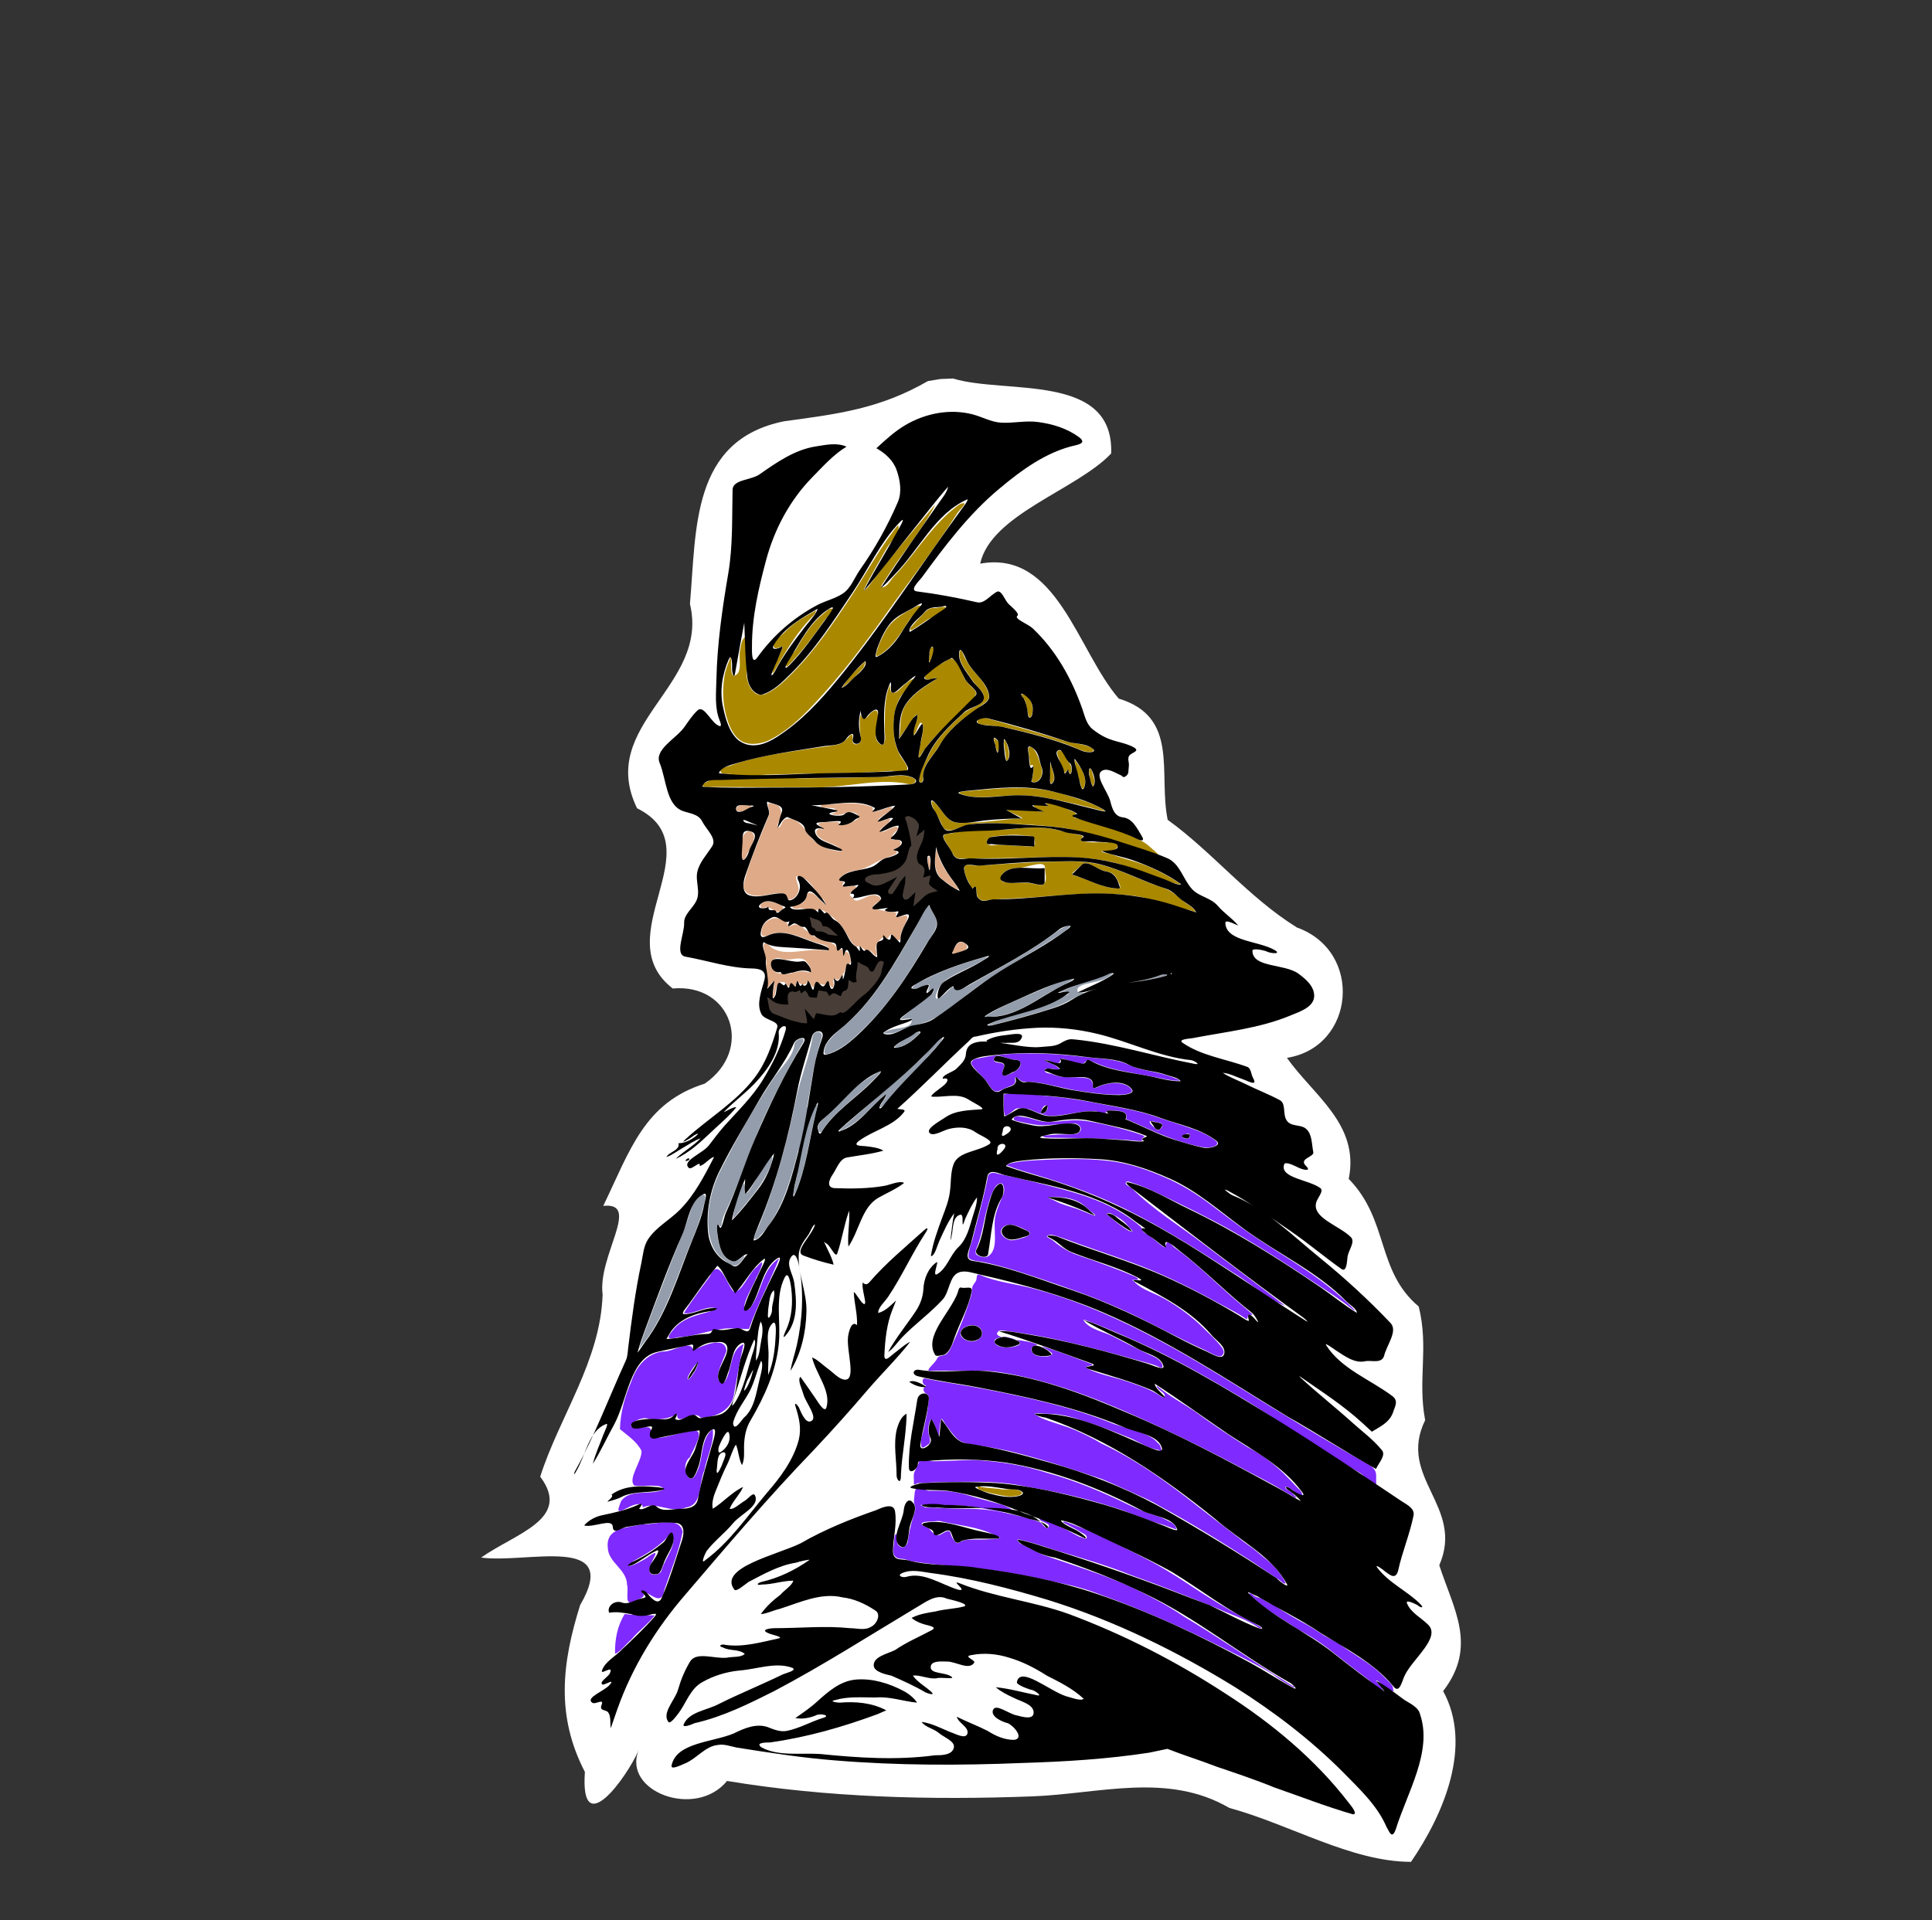 <?xml version="1.0" encoding="UTF-8"?>
<svg id="svg1" width="1357" height="1349" version="1.1" viewBox="0 0 1357 1349" xmlns="http://www.w3.org/2000/svg">
 <rect x="0" y="0" width="1357" height="1349" fill="#333333" stroke="none"/>
 <g id="g1" transform="matrix(.902 0 0 .902 66.53 85.79)">
  <path id="pathBorder01" d="m668.4 199.7c40.7 12.5 125.4-5 123.1 58.4-26.9 28.4-93.6 47.4-102 85.8 59.8-10.9 75.6 67.6 107.9 105.1 47.4 14.4 30.7 57.9 38.1 94.4 34.7 25 62.9 60.5 100.7 83.9 52 18.7 45.2 93.1-7.8 101.5 20.6 29.4 56.7 51.7 48.1 94.3 31.5 32.3 21.3 71.5 54.5 99.4 8 32.2-1 56.9 5 88.5-22 45 31 67 11 113 11 34 30 63 3 98 23 42 1 95-25 133-46.4 0-93.9-29-141.5-42-48.1-28-101-11-153.2-9-79.4 3-159.4 1-237.9-12-24.6 30-81.9 8-68.8-24-9.1 21-45.8 72-41.9 17-22.8-44-17.8-85-3.7-130 32.7-56-42.1-32-77.1-37 27-19 70.8-30 46-63 15-47 46.9-90.1 48.6-141.8-4-30.2 30.4-72.3.5-69.1 20.8-43.1 31.9-80.4 79-95.2 38.4-26.5 20.9-78.3-24.9-74.1-52.2-40.4 33-110.3-27.8-140.4-31.7-65.4 56.7-94.9 41.2-159.1 5.1-58.4.9-127.6 73.3-142.3 42.1-5.7 74.5-9.7 112-31.3l9.7-1.6z" fill="#fff"/>
  <path id="pathAccent01" d="m429.4 948.4c-1.5 1.7-5.7 7.5-5.4 6.5 6.5-19.8 14.3-39.2 21.7-58.6 5.6-15 12-29.6 17.2-44.7 2.1-6.2 4.4-17.7 11.1-16.2 3.2.7.4 7.2-.3 10-2.8 11.9-7.8 23.3-12.4 34.7-9.3 23.3-17 47.7-31.9 68.3zm71.7-58.7c-3.9 2.7-8.3-1.6-11.5-3.8-8.7-6.2-11.6-17.4-11.9-27.7-.4-15 3.4-29.9 10.3-43.2 12.5-24.1 25.6-48 40.8-70.5 5.8-8.6 15.1-16.2 16.1-26.4.4-3.8 9.7-6.8 6.4-1-10.1 17.6-19.6 35.6-28.3 54.1-10.5 22.4-18 46.1-27.8 68.8-2.7 6.2-6.5 12.3-7.2 19.1-.4 3.8-3.4-3.8-3.4.9-.2 8 1.2 16.4 5.6 23.2 2.9 4.5 9.2 5.4 13.3 1.5 2.8-2.7 3.1-1.6 1 1.1-1 1.4-2.1 2.7-3.4 3.9zm2-42.5c-1.9 1.9-6.5 8.1-6.1 6.2 1.9-8.9 2.8-18.7 8-26.2 1.6-2.3.7 4.7 1.1 5.9 1.3 4 5.1-3.5 6.3-5.2 5.1-7.3 13.5-30.9 15.1-22.1.7 3.8-2.4 10-4.5 14.1-5.2 10-12.7 18.6-19.9 27.3zm12.9 22.3c-5.4 3-.1-6.7.8-9 13.4-32.5 22.5-66.5 29.6-100.8 3.3-16 10.1-31.2 12.6-47.3.8-5.2 8.9-5.2 6.9 1.1-3 9.3-5.3 18.9-6.9 28.5-5.3 30.6-10 61.5-20.7 90.8-4.7 13-11.4 25.5-20.9 35.4-.4.5-.9 1-1.4 1.3zm51.4-85.4c-1.1 2-2.6 4.7-3.8.7-1.6-5.3 4.2-8.6 7.5-11.6 9.9-9.1 18.1-20.1 29.4-27.4 3.5-2.1 13.6-8.7 11.2-5.7-5.6 6.7-12.2 12.5-18.8 18.3-9 7.9-18.8 15.5-25.5 25.7zm17.5-.5c-1.6 1.1-7.1 3.5-3.3.1 20.7-18.4 42-36.2 62.6-54.7 5.5-5 15.7-23 15.8-15.6 0 2.4-4.5 6.6-6.8 9.2-13.3 14.8-24.7 31.8-40.3 44.2-3.3 2.6.7-4.4 1.8-5.5 1.9-1.9 2.3-5.4-1.1-2.4-8.4 7.5-15.4 16.5-24.8 22.5-1.3.8-2.6 1.5-3.9 2.2zm-13.1-58.2c-6.1 3-3.1-5.9-1.1-8.6 5.7-7.9 14.1-13.2 20.9-20.1 20.5-20.8 34.6-46.7 49-71.9 2.9-4.9 6.6-19.8 9-14.6 2.3 5 7 9.8 5.8 15.5-1.1 5.6-5.2 9.9-8.1 14.6-14.1 23.7-29.1 47.3-49.1 66.4-7.8 7.4-16 15.3-26.4 18.7zm51.4-16.2c-2.1.6-10.2 1.2-8.2-.2 6.3-4.6 21.1-1.7 21.2-9.4.1-3.3-10.5.6-8.4-1.3 7.7-7 16-13.1 24.2-19.5 2.4-1.8 1.8-5.9-1.6-2.7-4.1 3.9 1-3.9-.9-4.2-4.5-.6-15.1 6.9-13.1 2.8 2-3.9 8.1-5.8 12.1-7.9 14.1-7.1 29.1-12.1 44.3-16.3 5.8-1.6-2.1 2.7-3.8 3.7-9.2 5.5-19.7 8.7-28 15.4-3.7 3-8.9 14.4-4.5 13 3.9-1.2 7.2-5.6 10.5-8.5 2.2-1.9 2.5 3.5 6.3 1.9 6.5-2.6 12.4-6.6 18.5-10 19.6-11 39.5-21.8 57.4-35.5 3.1-2.4 13.4-7.6 10.7-4.6-4.4 5-10.4 8.3-16.1 11.8-18.7 11.8-38.1 22.5-56.1 35.4-12.1 8.7-23 19.6-36.4 26.1-7.5 3.7-15.9 4.3-23.5 8-1.5.7-3.1 1.4-4.6 2zm79.4-12.9c-3.1.3-11.9 2-9.3.3 11.2-7.2 23.6-12.3 35.8-17.5 10.8-4.5 42.5-18.7 33.1-11.7-4.2 3.2-9.3 5.3-13.9 7.8-13.6 7.2-26.1 17.1-41.3 20.4-1.5.3-2.9.5-4.4.7zm-3 6.7c-2.5.6-5.6.7-1.6-1 19.1-7.9 38.4-14.1 58-21.7 2.5-.9 3.9-2.4.1-3-.9-.2-5.7.8-3.4-.2 12.6-5.3 25.3-11.3 38.7-13.8 3.9-.7-3.1 3-4.2 3.7-7 3.9-25 3.4-21.6 10.7.5 1.1 5.9-.1 5 .3-8.3 4-16 9.1-24.9 12-15.1 5-30.6 9-46.1 13zm-154.9 132.8c-1.3-2 .8-8.8 1.6-12.5 4.7-19.5-4.2-59.4 16-58 1.3 0-.9 6.5-1.5 8.8-4.9 20.6-7.3 42.1-16.1 61.7zm83.1-116c-1.9 1.2-7.6 1.6-3.2-1.3 5.1-3.5 9.9-8 15.9-9.5 5.6-1.5-2.3 4.6-3.9 5.8-2.6 2.1-5.5 4-8.8 5zm184.8-50.5c-2.2.4-4.4.6-.9-.1 6.6-1.2 13.1-3.1 19.5-5.2 1.9-.6 6.1-.1 1.9 1.1-6.7 1.9-13.6 3.1-20.5 4.2z" fill="#939dac" stroke-width=".077"/>
  <path id="pathAccent02" d="m454 946.4c11.6-.4 22.6-4.8 33.2-6.2 7.4-1.6 16 .1 22.3-.3 6.4-18.9 16.3-36.4 23.4-54.9-14 8.9-13.3 27.9-23.4 39.7-10 2 3.7-18.4 5.5-24.5 2.3-3.8 9.1-18.7.5-8.5-6.3 4.6-12 21.4-18.4 18.9-5.3-6.5-11.2-27.5-18.3-11.3-6.8 9.4-13.9 18.5-20 28.3 7.6 1.6 20.2-7.7 25.7-2.9-11.3 3.9-24.5 5.1-33 14.7-4.2 5-8.6 10.2 2.5 7zm-36.3 235.6c5.7-7 13.1-12 18.3-19-7.8 0-15.7 0-23.3-1-5.7 9-7.8 20-7.5 31 4.8-2 8.5-8 12.5-11zm4.4-31c5.2-2 7.2-3 3.4-7 7.2 1 15.9 13 18.1-1 5.1-15 11.3-30 14.2-45-2.5-13-22-5-31.2-6-10.9 3-28.6 2-27.1 18 .2 12 14.8 17 15 29 1.8 6-3.5 19 7.6 12zm9.9-23c-.8-6 11.3-19-.5-11-3.1 3-23.2 13-12.4 4 10.5-6 21.9-12 29.2-22 7.3 7-4.7 20-6.9 29-.8 4-9.8 5-9.4 0zm-16.6-49c5.2-3 11.9-4 11.3 0 10.6-5 21.8 5 33.7 0 13.2-2 9.8-19 14.3-29 1.7-10 8.1-22 6.5-32-9.7 8-7.1 23-12.1 33-6 15-14-5-5.7-11 2.4-6 14.7-25-.3-20-9.1 0-25.5 9-30.8 2 3.4-8-5.3-5-9.9-5-12.5 0 3-10 8.9-7 7.6 1 16.5 0 22.2-4-.6 11 13.2-4 18.2 3 12.3 0 24.9-6 26.3-19.5 2.2-12.5 4.5-25.6 7.2-37.7-11.1 4.7-8.4 20.6-14.7 29.5-11.7 1.4-.5-17.5 1.4-24.2-.9-12.6-19.3-3.6-26-.5-1.1-9-16.5 1.6-23.3.9-12.6 1.4-20.8 11.8-24.6 23-5.1 11.9-8.7 24.5-9 37.5 6 5 13.6 10 16.8 17 .4 8-11.2 22-5.5 27 6 1 22.4-2 22.5 3-10.3 5-25.6-1-32.9 9-3 8-4 10 5.5 5zm46.3-101c1.1-4.6 11.9-19 6.4-6.5-.3.9-7.1 11.9-6.4 6.5zm341.6-221c1.6-.4 5.6-1.1 4-3.5-2.8-4-8.2-5-12.9-5-4.9 0-9.8 1.3-14.1 3.4-1.5.7-3.4.8-3.2-1.6.2-2.6-1.5-5.2-4.2-5.6-4.9-.8-10-.8-15.1-.8-4.1-.1-8.2-.6-12-2.3-2-.9-5.5-.5-6-2.6-.7-2.6 3.4-1.8 5-1.8 2.2.2 8 2 6.5.4-2.3-2.5-5.4-4-8.5-5.2-1.1-.3-4.6-2.5-1.6-1.9 3.2.6 6.4 3.3 9.5 2.2 1.8-.6 0-3.9 3.3-3.2 5.2 1.2 10.4 5 15.6 3.7 1.9-.5 2.7-3.7 5.1-2.5 5.6 2.5 11.3 4.9 17.3 6.4 12.7 3.2 25.8 5.1 38.7 7.7 4.6 1 9.2 1.9 13.9 1.8.9 0-1.5-1.3-1.9-1.4-8.8-3.6-18.2-5.5-27.5-7.4-5.6-1.2-10.7-4.3-16.2-5.8-8.1-2.3-16.5-2.6-24.7-3.5-9.4-1-18.8-2.1-28.3-2.6-13.5-.7-27-.9-40.5.5-6.5.7-13 1.9-19.4 3.2-2.2.5-4.5 2.5-2.9 4.9 2.9 4.2 6.8 7.5 10.2 11.3 2.4 2.7 3.6 6.5 6.7 8.5 2.1 1.4 4.6.2 6.6-.9 2.9-1.6 6.4-2.2 9.2-4.2 1.8-1.3-.1-5.8 1.4-5.3 2.3.8 3.6 3.4 6.3 3.5 3.9.2 7.8.2 11.7.8 10.4 1.7 20.6 4.7 31 6.3 10.8 1.6 21.6 3.3 32.6 2.9 1.4 0 2.9-.1 4.4-.4zm-96.4-16.3c-.6-2.4 2.6-5.3.5-7.1-2.1-1.7-6.3-.2-7.3-2.9-.8-2.2 2.2-3.8 4.3-3.5 4.5.9 8.8 3.1 13.4 3.2 2.3 0 3.8 2.1 3 4.4-1.2 3.4-4.9 5.2-8 6.5-1.6.7-5.4 2.8-5.9 0v-.3zm163.7 57.3c2.1-.3 5-2.2 2.5-4.4-5.1-4.3-11.3-7-17.5-9.2-9.8-3.5-19.8-6.5-29.7-9.9-14-4.8-28.7-7.1-43.1-9.9-13.4-2.6-26.7-4.9-40.3-5.9-10.8-.8-22.1-4.8-32.5-1.6-.6.2-2-.4-2 .4.2 5.2-.7 10.5.5 15.5.4 1.9 3.1-.5 4.2-1.1 2.1-1.3 3.9-3.9 6.4-3.8 3.4.2 6.8-.1 10 1.2 5.4 2.2 10.7 4.9 16.7 4.7 10.9-.4 21.6-4.1 32.6-3.7 3 .1 6.7 3 8.9 1 1-.8 1.3-1.8 3.2-1.7 3.5.3 7.2 0 10.5 1.4 1.8.8 3.2 2.8 2.3 4.7-.5 1 .6 1.1 1.3 1.4 8.3 3.5 16.5 7.5 24.8 10.9 10.7 4.4 21.7 8.1 33 10.3 2.7.5 5.6.6 8.2-.3zm-22.8-6.8c-2.9-1.3.7-2.7 2.4-3.3 2.9-.9 3.8 3 1 3.7-1.1.3-2.4.1-3.4-.4zm-21.4-6.8c-1.8-1.7-6.7-5.8-4.3-6.3 1.8-.3 4 .9 5.9 1 1.8.1 4.3 1.3 3.1 3.5-1 1.6-2.9 3.7-4.7 1.8zm-89.7-13.2c.6-2.2 2.1-6 4.4-5.3 2.4.6.3 4.3-.9 5.4-.7.7-3.7 1.8-3.5-.1zm78.8 21.5c-.9-1.8 3.8-2.3.7-3.5-9.1-3.4-18.6-5.8-28-8-8.6-2-17.2-4-26.1-3.8-7 .2-13.9 1.5-20.9 1.4-6.1-.1-11.6-3.2-17.7-3.8-2.5-.3-6.4-1.7-7.7.7-1.1 2 2.8 2.4 4.2 2.8 6.9 1.5 13.9 3.2 21.1 2.7 7-.6 14.2-.6 21.3-1.3 2.3-.2 4.6 1.3 5.4 3.4.9 2.2-1.8 4.5-3.7 4.8-5.7.8-11.5.1-17.2.7-2.7.3-10.4.2-8 1.5 1.8.9 4.5.6 6.6.7 18.7.2 37.5.5 56.2 1.6 4.3.2 8.5.9 12.8 1 .6.1 1.4-.2 1-.9zm159.7 126.7c-9.7-9.1-20.2-17.3-31.2-24.7-14.5-9.9-29.6-18.8-44-28.7-11-7.6-21.5-15.8-32.2-23.8-10.9-8.1-22.6-15.3-35.2-20.6-12.7-5.5-25.9-10.1-39.7-12.1-17.3-2.4-34.9-2.1-52.3-1.3-8.2.4-16.5.6-24.7 2.2-1.9.3-7.2 1.6-5.4 2.3 7.4 2.9 15 5 22.6 7.3 24.1 7.2 47.9 15.8 70.4 27 30.2 15 58.6 33.4 86.9 51.6 11.9 7.7 22.6 17.7 35.8 23.1 1.2.5-1.6-1.5-2-1.9-20.1-15.6-40.6-30.6-60.8-46-18.7-14.3-39.1-26.6-55.7-43.3-1.5-1.5-5.7-2.6-4.8-4.6.9-1.8 3.8-.1 5.2.3 8.1 2.4 15.6 6.1 23.2 9.7 18.1 8.7 36.3 17.5 53.8 27.4 22.4 12.7 44 26.7 65.4 41 9.8 6.5 19.7 12.8 28.8 20.3.8.6 2.9 1.8 1.2 0-1.6-1.8-3.5-3.5-5.3-5.2zm-96.8 40.6c1.6-1.9.2-4.4-1-6-4.4-5.7-9.8-10.6-14.9-15.6-8.7-8.5-18.6-15.6-29-21.7-8-4.7-17.9-6.9-24.1-13.7-.4-.4-1.9-1.2-1.4-1.2 1.4-.3 5.3.4 4.4-.8-1-1.5-3.3-2.1-5-2.9-9.8-4.2-19.9-7.8-29.9-11.5-6.6-2.4-13.4-4.1-19.6-7.4-4.2-2.3-8.1-4.9-11.7-8.1-1.3-1.2-6.1-2.8-4.3-3.8 2.1-1.3 4.7-.4 6.8.2 5.9 1.8 11.6 4 17.4 6.1 18.5 6.7 37.4 12.6 55.6 20.1 19.3 7.9 38 17.6 56.3 27.7 6 3.3 12.3 6.3 17.9 10.3 2.1 1.5 1.6-.9 2.3-2.3.6-1.2 5 .5 2.6-1.5-5-4.2-10.1-8.5-15.1-12.8-14.9-13.1-28.9-27.2-45.1-38.7-1.8-1.3-3.6-4.7-5.6-3.7-1.5.8-.2 5-3 3.2-4.8-3.3-8.9-7.8-14-10.5-2.3-1.1-2.1-3.8-3.7-5.2-5.5-4.9-11.6-9-17.9-12.6-14.8-8.5-31.2-13.4-47.7-17.7-14.4-3.8-28.8-7.4-43.4-10.4-2.6-.5-5.4-1.8-7.8-.7-2.3.9-2.2 3.8-2.6 5.9-3.2 15.2-7.5 30.2-11.3 45.3-.8 3.2-2.3 6.3-2.8 9.6-.3 1.9-1.1 4.9.8 5.9 3.3 1.7 7 1.7 10.6 2.4 14.5 3 28.7 7.7 42.8 12.4 21.3 7.2 42.7 14.6 63.3 23.8 22.5 10 44 22.4 66.4 32.4 3.7 1.7 7.2 4.3 11.2 4.8 1 .1 1.9-.6 2.5-1.3zm-190.8-77.3c-2.6-1.1-1.6-4-.8-6 4.2-10.1 5.3-21.1 8.3-31.5 1.5-5.5 3.1-11.1 6.2-15.9 1.2-1.9 4.5-4.1 5.9-1.8 1.5 2.6 1.2 5.9 0 8.6-2.1 4.7-4.2 9.4-5.5 14.4-3.1 10.7 3.3 26.9-6.1 32.9-1.8 1.1-4.1.7-6 .2-.7-.2-1.4-.5-2-.9zm22.4-13c-2.6-1.2-5.3-4.2-4-7.2 1.5-3.5 5.9-4.2 9.2-3.5 4.2.9 8.1 2.8 11.8 4.9 2.6 1.4.2 3.6-1.8 4.3-3.5 1.2-7.1 2.4-10.8 2.7-1.6.1-3.1-.5-4.4-1.2zm93-7.5c-5-3.2-9.5-7-14.1-10.7-2.2-1.8.6-2.3 2.3-1.5 5 2.4 10.1 5.4 13.5 9.8 1 1.2 4.6 4.5 2.9 4.4s-3.2-1.2-4.6-2zm-34.8-14.5c-6.9-2.9-14.6-4.1-21-7.8-1.3-.8-5.8-2.1-4.4-2.4 3.1-.7 6.5-.3 9.7-.1 5.1.3 10.3 1.6 14.7 4.1 4 2.3 7 6 10.8 8.7 1 .6 1.9 2.1-.1 1.4-3.3-1.2-6.5-2.6-9.7-3.9zm159.2 290.3c-2.2-5-5.6-9-9-13-3.8-4-8.3-7-12.7-11-4.6-4-9.7-7-14.5-11-10.3-8-20.8-16-31.1-24-24-19-48.7-37-76.5-50-6.5-4-12.9-7-19.5-10-9-4-18.9-6-27.6-10-1.4-1-6-3-4.4-3 3.3-1 6.7 0 10 0 9 0 17.7 2 26.2 5 12.9 4 25.7 9 38.2 14 7 3 13.6 8 21.2 9 1.1 0 3.3 2 3.1 1-.4-2-1-5-2.8-6-4.1-5-9.8-7-15.3-9-6.4-2-12.9-4-19.1-6-31.9-13-65.4-20.3-98.9-26.9-16-3.2-32.2-5.3-48.1-8.6-2.5-.5-2.2 3.4-1 4.6.7.8 3 .8.6 2.3-2 1.2-.2 4.4 1.5 5.1 2.3 1 1.6 3.9 1.5 5.9-.3 7.6-2.2 14.6-3.6 21.6-.8 4-2.9 8-2 13 .5 3 3.8 0 5.2-1 2-1 1.9-3 1.2-6-1-3-1.3-6-.4-10 .3-1 1.3-5 2.6-3 2.3 3 4.6 15 5.2 11 .5-4 .6-7 1.4-11 .6-3 2.9 2 3.5 3 2.3 3 5 7 7.9 10 3.2 4 7.9 5 12.4 6 9.9 1 19.7 3 29.4 5 24.7 6 48.9 14 72.7 22 7 3 13.6 6 20.3 9 8.3 4 16.6 7 24.5 12 24.2 13 48.2 28 71.5 43 7.5 5 14.9 10 22.2 15 1.2 1 2.9 3 4.3 2zm6.3-69c-1.5-2-3.4-3-5.2-4-1.1 0-2.6-3-.1-2 4.4 1 12.5 11 11.9 6-.3-2-2.1-4-3.4-5-3.7-4-7.6-8-11.6-12-8.4-8-17.8-15-27.6-20-14.2-9-27.8-18-41.3-28-9.4-6.2-19.5-11.7-28.3-19-1.5-1.2-1.6-.6-.6.8 1.7 2.4 6.7 4.2 5.5 6.9-.8 1.6-3.5-.8-4.7-1.5-8-5-17-7.8-25.8-10.8-10-3.3-20.6-5-29.9-9.8-2.2-1.2 1.9-2.1 2.9-2 1.4 0 2-.8.3-1.5-12.3-4.6-24.5-9.5-37-13.3-3-.9 1.5 1.4 2.2 1.9 1.5 1.2 6 3.2 4.2 4.5-2.1 1.5-5.1 1.3-7.6 1.2-3-.1-6.4-.8-7.9-3.9-1.1-2.3.5-4.6 3.2-4.7 2.8-.2-1.4-1.6-2.2-1.9-8.9-3.1-34-3.1-26.8-9.3 1.2-1 4-.3 5.8-.1 14.3 1.7 28.5 4.2 42.6 7.4 20.4 4.5 40.6 10 60.7 15.7 5.5 1.6 11.2 2.6 16.2 5.2 2.1 1 2.8-.5 1.9-2.5-1.9-4-6.4-5.8-10.2-7.5-9.4-4.3-18.5-9.2-27.7-13.9-7.7-4-18-5.2-23-12.3-1.1-1.6 2.5-.1 3.2.2 12.8 4.7 25.3 10.2 37.8 15.8 27.4 12.1 53.4 27 79.1 42.3 32.2 19.1 62.4 42.1 94.9 60.1 4.3 3 13.1 13 12.7 8-.3-4 .8-8-1.8-11-1.6-2-3.3-3-5.2-4-25-14-49.8-29-74.4-44-25.3-15.6-50.5-31.5-76.5-46.1-17.2-9.6-34.9-18.6-53-26.5-18.2-8-37-14.7-56.2-19.9-13.8-3.7-28.5-4.9-41.6-10.7-2.9-1.2-2.2 2.6-2.8 4.3-.8 2-2.9 3.6-3.1 5.8-.2 2.1-.3 4.2-.9 6.3-3.9 13-8.9 25.5-14.5 37.8-1.5 3.3-3.2 7.7-6.8 8.5-2 .4-4.2.4-5.3 2.8-1.4 3.4-9.3 9.2-5.7 9.2 13.5 0 27.1-.2 40.6 0 11.6.2 23.1 2.5 34.4 5.1 27.3 6.2 53.6 16.2 79.2 27.4 29.5 13 58.1 27 86.4 42 12.8 7 25.8 13 38.1 21 2.1 1 7.6 5 6.7 3-.4-1-1.2-1-1.8-2zm-230.3-115.9c-1.9-.7-4.2-3.8-1.9-5.2 3.1-1.8 6.8-2.1 10.2-1.2 2.8.7 5.9 1.2 8.2 3.1 2.4 2-1.7 3.5-3.3 3.8-4.3 1-9.1 1.2-13.2-.5zm-23.9-4c-2.7-.8-5.6-3.1-5.4-6 .2-3 3.4-4.7 6-5.6 3.6-1.2 8.2-.5 10.3 3.1 1.7 2.9-.1 6.5-3 8-2.5 1.3-5.3 1.4-7.9.5zm331.5 270.9c0-2-2-4-4-6-3-3-7-7-10.8-10-8.6-7-18.4-12-27.4-19-3.5-2-7.5-4-11.2-6-6.1-4-12-8-18.1-11-7.1-4-14.3-8-21.3-13-3.1-1-6.6-3-9.6-5-2.1-1-4.9-1-6.7-3-.6-1-4.4-2-2.7 0 3.8 3 7.6 7 11.9 10 8.5 6 17.2 11 26 17 9.5 5 18.9 11 27.4 18 8.8 7 17.9 14 27.2 21 3.6 3 12.3 12 11.3 8-1-2-3-4-4.3-6-.9 0-1.4-2 .2-1 4.1 3 7.1 8 12.1 8 1 0 0-1 0-2zm-78.2-2c-4.5-3-9.6-6-14.4-9-23.6-15-46.6-31-70.2-45-13.1-9-26.9-16-41-23-22.2-10-45.5-17-68.5-25-6.4-3-11.9-6-18.2-9-1.3-1-3.4-4-.4-3 9.2 2 18.2 5 27.2 8 20.3 6 40.7 12 60.7 20 22.5 8 45 17 67.1 26 10.7 5 22.1 8 31.7 15 1 0 2.7 0 .9-1-4.6-3-9.7-5-14.6-8-11.4-6-22.6-13-33.5-20-12-8-24.2-16-37.1-23-16.8-9-33.8-17-51.1-25-5.2-2-10.5-4-15.7-6-1.2 0-2.6 0-.9 1 3.5 2 7.7 4 11.2 6 2.3 2 7.6 3 6.3 6-.9 1-3.7-1-5.1-1-4.5-2-8.8-5-13.3-7-5.8-2-11.3-8-17.6-7-1.6 0 1.1 2 2.1 2 1.6 1 5.5 2 4.5 4-1.4 3-4.1-1-5.1-2-1.4-2-3.6-2-5.6-3-3.7-1-7.3-2-11.1-3-8.3-2-16.5-4-25-5-7.2-1-14.5-1-21.7-1-9.3 0-18.5-1-27.8-1-1.3-1-4.7-2-3.4-2h5.4c10.6 0 21.3 0 31.9 1 10.9 1 40.9 9 32.7 2-1.6-1-4-2-6-3-7.3-2-14.9-4-22.3-6-8.9-3-18-5-27.3-5h-8.5c-3.3-1-8.4-4-9.9-1-.9 2-.8 4-1 6-.3 2-.6 4 .3 6 .9 3 .3 5-.4 7-1.9 6-3.2 11-4.3 17-.6 3-.2 6-2.5 8-1.7 2-4.4 1-5.7-1-1.8-2 .1-9-2-8-.9 1-1 4-1.1 6-.2 3-1.2 6-.4 9s3.8 4 6.6 4c3 0 5.7 2 8.6 2 12 2 24.2 3 36.3 4 26.6 2 52.9 7 78.8 13 10.5 2 20.9 5 31.1 9 33.8 12 66.6 27 98.5 43 12 6 24.2 12 35.5 19 5.1 4 10.1 7 15.6 10 2.2 1 .8-1-.3-1zm-262.5-112c-1.9-2-3.1-4-3.9-7-.6-2-1.9-2-3.9-1-2.5 1-5.3 4-7.9 2-2.3-1-3.3-3-5.4-5-1.6-1-6.6-2-4.9-4 1.7-1 4.3-1 6.4-1 3.1 0 6.2-1 9.2 0 13.3 3 27.5 4 39.9 10 1.6 1 6.9 3 4.8 3-6.8 1-13.6 1-20.4 1-3.5 0-7.2 0-10.4 2-1.1 1-2.5 1-3.5 0zm172-10c-.4-3-3-5-5.5-6-3.7-2-7.4-4-11.5-5-7-2-13.7-5-20.1-8-20.4-10-41.7-19-63.7-25-18.5-6-37.6-9-56.9-10-10.6 0-21.2 1-31.9 1-3.6 0-10-4-10.8 0-.6 3-2.2 5-3.4 8-1.2 2-.5 6-.6 9-.1 1-.2 1 1 1 1.2-1 2.4-1 3.7-1 14.7-1 29.4-1 44-1 13.5 0 27 1 40.2 4 24.9 4 49.4 10 73.3 18 10.2 4 19.9 8 30.2 11 4 1 7.9 3 11.8 4z" fill="#7f2aff" stroke-width=".868"/>
  <path id="pathAccent03" d="m717.4 1070c2.4 0 7.2-2 3-4-4-2-8.6-1-13-1-5.8-1-11.8-1-17.5-2-2.1-1-3.8 0-1.1 2 4.4 2 9.5 3 14.4 4 4.7 1 9.5 2 14.2 1zm-66.8-650.6c1.2-3.2 4-7.1 2.2-10-1.5-2.4-2.9 2.7-2.8 3.9.3 2.1-1 6.2.1 7l.2-.4zm176.6 149.9c-4.1-3.4-7.7-7.4-12.6-9.7-16-7.7-32.6-14.8-50.1-17.4-2.4-.3-3.1-1.3-.6-3.4.8-.7-2.9-2-4.1-2.6-6.1-2.6-18.6-12.2-19.1-5.6 0 .7 3.2 2.3.3 2.2-3.2-.2-10.8-3.5-9.8-.4.8 2.5 9.2 4.9 6.8 4.8-9.2-.4-35.2-6.6-27.6-1.3 3.4 2.4 15 6.4 10.8 6.5-12.9.4-25.6 3-38.5 3.1-5.8.1-12.7 1.7-17.4-2.4-4.1-3.4-6.5-8.4-10.3-12.1-1.1-1-3.9-3.9-3.2-.4 1.4 6.3 6.1 11.3 8.2 17.4 1.3 3.8 5.8 4.1 9.2 3 4-1.3 7.7-3.3 11.9-4 7.7-1.3 15.4-1.1 23.1-.9 17.8.7 35.6 1.3 53.2 4.1 24.2 3.8 85 39.4 70.4 19.9-.2-.3-.4-.5-.6-.8zm-81.6-54.7c2.5-2.9 1.1-7 .1-10.3-.5-1.4-1.2-5.8-1.3-4.3-.3 5-1.4 10.1 0 14.9.2.8 1 0 1.2-.3zm-42.2-25c.6-2.4 2-5.7.2-7.3-.9-.8-3.8-3.7-3.4-1.8.6 3.2 1.6 6.4 2.4 9.5.4 1.2.7.1.8-.4zm7.2 7.4c2.5-3.5.8-8.2-.1-12.1-.4-1.7-2.6-5.7-2.4-1.6.2 4.6 1.4 9.2 1.7 13.9.1.8.6-.2.8-.2zm18.3-33.7c1.6-2.6 1.7-6 1.1-8.8-.9-4-3.5-8.9-7.4-9-2.5 0 .9 3.3 1.6 4.6 1.9 3.8 1.5 8.4 3.1 12.4.2.7.9 1.8 1.6.8zm48.9 53.1c1.7-3.6-.6-7.4-1.4-11-.4-1.9-2.1-2.4-2.1 0 .1 3.8 1 7.6 2.5 11 .6 1.2.4 1.2 1 0zm-7.4 1.6c2.1-5.4-.1-11.5-3.3-15.9-1.1-1.5-4.3-6.3-4.1-5.2 1.1 5.7 1.8 11.7 4.2 17 .7 1.5.8 5.7 2.6 5.1 0 0 .3-.4.3-.4zm15.9 18.3c-5-3.5-10.7-5.9-16.4-7.8-11.5-4-23.2-7.7-35.3-9.1-18.8-2.2-37.8.3-56.6 1.8-1.5.1-7.4.7-3.3 2.1 8.5 3.1 17.7 2.7 26.6 1.9 12.7-1 25.5-1.5 38.1.8 15.8 2.8 31.5 6.7 47.1 10.8 1.2.3.1-.2-.2-.5zm-9-46.1c1.7-2.4-3.6-4.1-5.7-4.7-5.7-1.6-11.8-1.9-17.5-3.8-18.7-6.1-37.7-11.1-56.5-16.6-3.4-1-9.1-2.3-10.2 1.2-.8 2.9 4.3 3 6.3 3.2 6.2.7 12.4 1.1 18.5 2.6 18.9 4.4 37.8 9 55.5 16.9 3 1.4 6.4 1.8 9.6 1.2zm-17.1 16.6c.6-2.7.5-5.9-1.7-8.1-2.6-2.7-2.9-8.1-6.5-9.1-3.8-1.2-2.4 3.8-1.3 5.9 1.8 3.7 1.2 13.7 4.6 11.4 1.4-1 2-4.1 3.4-.8.2.7.9 2.1 1.5.7zm-26.8 6.8c4-2 5.1-7.2 3.7-11.3-1.6-4.6-2.5-9.6-5.7-13.7-1.3-1.8-4.8-3.5-4.4.5.4 3.8 1.2 7.5 1.2 11.3.1 1.9 2-1.1 2.6 1.2.6 2.4-.1 5.1-.3 7.5-.2 1.9-2.3 5.4 1.3 4.9.6-.1 1.1-.2 1.6-.4zm123.8 101.2c-1.5-2.5-4.1-4.3-6.6-5.9-4.1-2.6-7.5-6.3-11.6-9.1-4.5-3-9.9-4.3-15-6.2-14.6-5.5-28.7-12.7-44.1-16-10.8-2.3-21.9-1.8-32.8-1.6-13.6.2-27.2 1.2-40.7 1.9-6.9.4-13.7 1.1-20.6 1.2-2.7 0-8.4-2.1-8.6 1.4-.2 4.3 1.6 8.4 3.7 12 .8 1.5 1.6 5.7 2.6 4.3 1.2-1.6 2.7-2.1 3.1.7.3 2.9.1 6.5 3 8.1 3.2 1.7 6.7 0 10-.2 10.8-.6 21.5-.9 32.3-1.7 15.3-1.2 30.6-2.7 46-2.8 10.5-.1 21 .4 31.4 1.7 14.8 1.9 28.5 9.2 43.3 11.1 1.4.2 3.6 1.7 4.6 1.1zm-66.1-18.4c-10.1-1.9-19.1-7.1-28.9-9.8-3.1-.8 1.5-3.7 2.7-4.8 2.2-1.9 4.5-5.4 7.9-4.5 5.3 1.4 9.7 5.4 15.2 6.3 3.1.5 6.1 2.1 7.5 4.9 1.1 2.4 4.7 8.2 2.3 8.4-2.3.2-4.5-.2-6.7-.5zm-59.7-3.1c-2.3-.4-4.6-1-7-.9-5.3.1-10.5.3-15.8-.3-3.5-.3-3.9-3.8-1.7-6.6 3.1-3.7 8.1-4.6 12.7-4.7 6.8-.1 20.5-6.7 20.4.1-.1 3.9 1.8 8.5-.3 11.8-1.7 2.7-5.3.9-7.8.7zm114 .1c-7-4.9-14.6-9-22.3-12.5-10-4.6-20.9-6.8-31.2-10.5-2.4-.8-9.7-2-7.4-2.6 3.6-1 8.5.8 11-2.1 3-3.4-3.3-4.2-5.7-4.4-7-.8-14.3.3-21.1-1.3-3.3-.8 3.6-3.4-.9-4.5-5.3-1.4-10.8-2.1-16.1-3.6-12.4-3.5-25.4-2.6-38-1.2-15.2 1.6-31.1-1.2-45.8 3.1-2.4.6-8.7.2-6.6 4.2 2.4 4.7 5.1 9.1 8.1 13.5 1.9 2.7 5.7 2 8.6 2 18.6 0 37.2-.3 55.8-.9 19-.6 38.3-.6 57.1 3.4 17.5 3.8 33.5 12.9 50.9 17 1 .2 2.8 1.1 3.6.4zm-140.9-30.5c-3.1-.4-7.2 1.6-9.2-.8-2.4-2.6 1.7-5.3 4.5-5.7 8.1-.9 16.4-2.1 24.4-.7 2.7.5 7.3-.9 7.7 3.5.3 2.6 1.1 5.1-2.9 5-8.2-.4-16.4-.8-24.5-1.3zm-137.8-44.9c22.5-.5 45.6-7.3 67.5-2.3 3 .6 7.4-2.8 3.1-4.8-7.1-3.4-15.2-1.3-22.7-1-20.5.7-40.9.9-61.4 1.2-24.8.4-52.4-9.9-74.3 1.7-2 1.1-7.5 3.2-5.3 4.3 2.6 1.2 5.7.7 8.5.7 28.2.2 56.4.3 84.6.2zm77.5-4.1c1.6-2.6.4-6 1.3-8.9 2-6.4 6.9-11.4 10.5-16.9 3.5-5.4 7-10.8 11.5-15.5 7.2-7.4 16-12.8 24.1-19.1 2.2-1.7 5.3-3.8 4.7-7-1.5-8-7.6-13.9-12.6-19.8-3.5-4.1-6-8.8-8.1-13.7-1.4-3.3-2.4-.2-2.3 1.8.2 6.6 4.8 11.8 8.2 17.1 2.6 4.2 6 7.7 9.2 11.4 2.3 2.8 2.4 7.5-.9 9.6-4.7 3-10.1 4.5-14.3 8.4-10.2 9.6-20.8 19.5-26.6 32.6-2.8 6.1-7.3 12.3-6.8 19.1.1 1 1.4 2 2.1.9zm-1.5-20c2.9-4.7 6.1-9.1 9.8-13.2 10.4-12.1 25.6-20.4 33.3-34.3 1.7-3-2.2-5.4-3.9-7.4-1.5-1.7-3.3-3.2-4.4-5.3-2.7-5.2-4.1-11.6-8.8-15.2-2.4-1.8-5.3 1-7.4 2.2-5.4 3.2-14.7 5.2-14.9 11.5-.1 3.3 5.2 1.6 7.2.9 1.3-.3 3.3-.2 1.2 1.1-8.6 5.3-17.4 11-23.2 19.5-4.9 7.4-3.9 16.6-4.9 25.1-.2 1.7 1-.7 1.3-1.2 3.5-4.7 6.9-9.5 10.1-14.4 1-1.4 3.1-2.8 2.6.1-.7 4.8-6.6 17.5-3 14.2 2.8-2.6 4.4-12.2 6.5-9.1 1.7 2.5.7 6 .3 8.8-.9 5.6-2.9 11.1-2.7 16.7.1 1.6.1 1 .9 0zm-59.1-54.5c5.1-4.1 9.8-8.8 14.4-13.6.9-1 3.1-6.7 1.5-5.3-5.6 5-11.1 10.3-15.2 16.6-.5.7-3.8 4.4-.7 2.3zm64.2-51.4c4.8-3.4 19.8-7.4 14.6-10.1-2.1-1-6.5.8-9.3.6-3.4-.2-5.5 2.1-7.6 4.3-3.3 3.5-6.7 6.8-9.7 10.5-2 2.4-.7 3.1 1.8 1.5 3.5-2.2 6.8-4.5 10.2-6.8zm-36 26.6c10.3-6.6 16.4-17.5 22.9-27.5 2.4-3.6 11.9-9 7.8-10.5-1.3-.5-5 2-7.1 3-7.7 4.1-15.4 9.2-19.7 17.1-3 5.5-5.9 11.4-7.1 17.6-.6 3.2 1.9.9 3.2.3zm-68.6 5.4c9.1-9.8 17.1-20.4 24.6-31.4 2.1-3.2 9.8-8.3 6.2-9.6-1.7-.6-4.5 2.2-6.1 3.5-9.6 7.4-16 18-21.9 28.3-2.5 4.3-10 8.8-7.4 13.1.6 1 2.7-2.3 3.8-3l.4-.5zm-12 4.3c8.1-14.3 16.9-28.6 28.5-40.1 1-1 3.5-4.9.3-3-7.9 4.5-16.1 9.1-22.3 15.7-3.3 3.6-10.2 6.9-8.9 11.7.9 3.4 7.5-1.8 6.9.4-2 6.9-7.8 12.8-7.9 20-.1 1.6 1.9-2.2 2.4-3 .3-.6.7-1.1 1-1.7zm8.5 83.5c26.8-.9 53.6-.3 80.3-2.5 4.3-.3 12.2 3 12.7-1.2.3-3-2.1-5.7-3.8-8.1-3.9-5.5-6-12.1-6.5-18.9-.8-9.4-.2-19.2 4.1-27.9 2.7-5.5 15.7-17.3 10-15.2-1.9.7-4.3 3.1-6.2 4.5-2.8 2.2-5.2 6.3-8.9 6-2.9-.1-1.8-7-2.3-5.9-4.5 10.7-3.6 22.5-3.9 33.7-.1 3.9 1.2 8.2-.7 11.7-1.6 2.9-5.1-1.1-5.8-3.2-2-6.9 2.4-14.1.9-20.9-.9-3.9-5.5.1-6.7 2-1.5 2.2-5.1 4.6-6.1.3-.5-2.2-1.1 2.4-1.1 3.4-.1 5.1.2 10.1 1 15.1.5 3.8-5.4 5.5-6.5 2.1-.5-1.7 1.1-8.1-2.1-4.9-2.8 2.8-5.6 6.2-9.7 7-6.3 1.2-12.7 1.8-19.1 2.8-21.7 3.5-43.9 5.8-64.5 13.6-2.7 1-8 1.4-7.5 4.3.5 2.6 5.5 2 7.9 2.1 14.8.8 29.7.7 44.5.1zm-15.6-25.9c13.9-6.6 25.4-17.3 35.8-28.4 20.7-21.9 38.9-46 56.3-70.5 18.5-26.1 38.3-51.3 55.4-78.3 1.6-2.6 7.9-8.1 4.8-7.9-2.8.2-5.1 2.5-7.3 4.2-7.2 5.7-13.4 12.5-19.3 19.5-9.2 11-17.4 22.9-27.3 33.2-2.9 3-4.9 8-9 8.6-2.6.3 1.1-4.4 1.9-5.6 12.2-19.5 27.5-37.2 38.5-57.4 1.4-2.6-2 1.6-2.6 2.4-16.6 19.6-33.3 39.3-48.7 59.9-.9 1.1-5.1 5.3-3.2 1.5 5.1-10.4 11.2-20.3 16.9-30.5 3.2-6 10.5-11.3 9.6-18-.2-1.5-3 2.5-3.7 3.5-12.5 16.5-22.3 34.8-33.7 52.1-13.5 20.3-27.2 40.7-44.4 58.1-6.2 6.3-12.6 12.8-20.7 16.6-2.9 1.4-6.4 1.8-9.1-.2-3.9-2.9-5.8-7.6-6.5-12.3-1.5-10 3.7-38-2.6-30.1-1.7 2.2-2.1 6-2.7 9-1.3 6.6 2.2 17.4-4.1 19.8-2.6 1-2.6-4.3-2.8-6.1-.2-2.5.3-9.8-.7-7.5-1.9 4.7-3.9 9.4-4.6 14.5-1.8 11.4-1.1 23.2 2.6 34.2 2.3 7 6.2 14.6 13.3 17.1 5.2 1.8 11 .9 16.1-.7.6-.2 1.2-.5 1.8-.7z" fill="#a80" stroke-width=".614"/>
  <path id="pathBody01" d="m673.1 646.3c2.5.1 5.8-1 6.2-3.8.3-2.4-2.4-3.5-4.4-3.8-2.1-.4-3.5 1.7-4.5 3.1-1 1.7-3.5 4-2.1 5.5 1.3 1.3 3.5-.4 4.8-1zm-138.4-32.7c2.6-1 1.1-3.3-.9-4.1-3.4-1.3-7.1-2.7-10.7-2.5-2.1.2-5.4 1.8-4.6 4.1.8 2.1 3.5.1 5.1.4 2.5.3 4.4 2.2 6.7 3.2 1.5.6 3.4.4 4.4-1.1zm-31.6-76.6c2.7-1.2 7-1 8-3.8.7-1.7-3.1-.6-4.1-1-2.5-1-6.2-.2-7.3 2.2-1 2.1 2 2.5 3.4 2.6zm3.6 36.2c1.9-5.3 5.9-9.8 6.7-15.5.4-2.5-1.5-5.5-3.9-5.3-2.9.2-4.7 2.9-5.2 5.6-.9 5.4-2.8 11.7.4 16 .6.9 1.6-.3 2-.8zm143.4 8.6c1.2-2.4.1-5.2.3-7.7.1-1.1-1.1-3.2-1.5-1-.6 2.5-.1 5.1.7 7.5.1.4.3.8.5 1.2zm22.3 15.3c-6.2-9.4-14.2-18.2-16.5-29.4-.3-1.1-.4-1.6-.7-.1-1.2 6.2-1.4 13.2 1.8 18.9 1.5 2.6 4.1 4.1 6.5 5.8 2.6 1.8 5.1 4 8 5.3.4.1.9-.1.9-.5zm-143.3 83.8c1.4-3.2.7-7.5 3.3-10 1.9-2 5.2-1.2 6.2.5.7 1.1 2.2 3.1 2.7.6.5-2.4 3.8 1.5 4.7.4.8-1-.7-3.6 1.6-2.3 1.8.9 4 2.4 6.1 1.2 1.3-.8.4-3.3 2.6-1.6 1.2 1 2.5 5.3 3.8 3.6 1-1.2 0-3.6 2.6-3 1.9.4 3.5 1.9 5.7 1.6 1.6-.2 1.5-4.3 3.1-1.8.8 1.1 2.4 5.6 3.6 3.5 1.2-2-1.1-4.9.6-6.1 1.5-1 2.1 1.6 4-.1 2.4-2.1 4-4.8 5-7.8.5-1.4.2-2.4 2.1-3.3 2.2-.9 2.1-3.8 1.6-5.7-.6-1.7-1.4-4.5-3.5-4.3-1.6.1-2 4.5-2.1 1.6-.1-1.7-.5-5.1-3-3.2-.9.7-1.3 1.4-1.6-.3-.5-3.1-3.4-4.8-6.2-5.6-4-1.2-7.9-2.4-11.8-4.7-4.7-2.8-8.3-7.2-13.6-9.1-2.2-.8-5.9 2.5-6.5.9-1.2-3.4-4.9-5.1-8.2-5.7-3.3-.7-6.5.7-9.2 3-2.5 2-3.7 5.4-3.5 8.6.2 2.9 3.5 2.5 5.4 1.4 2.4-1.4 5.3-1.8 8-1.9 9.2-.3 17.7 3.6 26.2 6.8 1.9.7 4 1.1 6 1.8 2.4.8 6.4 1.3 6.6 4 .2 2.2-3.6 1.1-5 1-13.8-1.4-31.7 6.2-41.4-3.8-1.2-1.2-4.5-2.5-4.2.5.2 3.6 1.5 7.1 2 10.7.9 7-2.8 26.4 1.8 21.1 1.1-1.2 4.2-5.3 4.6-3.1.4 2-.6 4-.6 6.1 0 1.6-1.6 6-.2 5.2.3-.2.5-.4.7-.7zm5.4-17.8c-3.4.3-6.6-1.9-7.6-5.3-.7-2.8 1-6 4-6.7 2.1-.4 3.9.7 5.8 1 5.8.9 13.6-2.9 17.3 1.5 1.7 2.1 3.8 4.4 3.8 7.1-.1 2.7-3.4 1-4.9.8-6.2-1-12.2 3.5-18.4 1.6zm74.2-17.4c-1.4-3.2.3-6.9 2.8-8.8 1.5-1.1 2.7-3.6 4.9-1.6 1.9 1.8 2.4-3.2 4.1-2.5 2.3 1 3.5 5.2 5.9 4.4 2-.6 1-3.4 1.4-5.1 1-4.2 4-7.7 4.9-11.9.5-1.9-.6-2.5-2.7-2.1-1.8.4-5.5 2.4-6.1-.1-.2-1.3 1.4-2.4-.8-2.5-5.7-.2-11-2.3-16.9-2.5-1.8-.1.4-2.9 1.2-3.7 1.5-1.6 5.8-2.9 4.5-4.8-1.2-1.7-3.5-2.5-5.6-2.5-5.3-.2-13 7.5-15.6 2.8-.8-1.4-3.7-2-2.3-4.4 1.1-1.9 5.8-3.4 4.3-4.9-1.3-1.3-4.2-.3-6 0-1.7.4-6-.4-4-2.4 2-2.1-3.7-1.2-2.5-3.8 1.1-2.4 3.7-3.6 6-4.7 2.2-1.1 4.6-1.5 7-1.8 7.8-1.1 14.1-6.3 21.4-9.2 3.1-1.2 6.4-2 9.3-3.7 2.2-1.2-1.7-3.7-1.1-3.9 2.3-.6 5.3-2.5 4.8-5-.5-2.4-3.5-2-5.3-1.9-2.9.1-1.5-2.9-.5-4.5 1.1-1.7 4.8-3.6 3.4-5.2-1.3-1.5-4 .2-5.6.8-2.4.9-5.1 3.3-7.5 2.2-1.7-.9 1.3-2.9 2.1-3.7 1.8-1.6 4.7-2.9 5.1-5.3.3-2-2.9-.2-3.8.3-1.4.7-6.7 1.8-5.3-.4 1.1-1.7 3-2.5 4.5-3.8 2.1-1.7 6.6-2.7 6.1-5.4-.3-1.6-3.3.1-4.4.4-3.1.7-6 2.6-9.3 2.5-2.8 0 .3-2.7-2-3.6-10-3.8-20.9-3.1-31.3-2-2.8.3-7.5-1.9-8.3.8-.5 1.8 3.1 1.6 4.3 1.8 2.5.5 6.2-.4 7.5 1.9 1.4 2.3-5 2.6-3.3 3.2 2.5.8 5.2.6 7.7.2 2-.4 3.8-2 5.9-2 2.6 0 6.2.6 7 3.3.7 2.4-2.4 3.1-3.8 4.2-2.8 1.9-6.2 2.3-9.6 2.8-1.8.2-1.8-2.6-2.5-2.6-4.6.1-9.1-.1-13.6.8-1.3.2-2.6 1.2-.7 2 1 .4 4.3 4.1 1.8 3-1.9-.9-4.5.2-4.3 2.4.1 2.5 2.5 4.2 4.5 5.4 3.6 2.3 7.9 3.4 11.6 5.4 1.2.7 5.1 3.9 2.9 4s-4.3-.6-6.4-1c-7.9-1.6-14.9-6.4-19.5-13.2-3.1-4.6-6.8-9.8-12.5-11.1-2.1-.4-4.4-.6-6.2 1.4-1.4 1.6-2.7 6.6-4.2 5-1-1.1.3-4 1-5.5 1.4-3.2 2.2-7.6-.3-10.6-1.6-1.9-4.4-1.7-6.6-2.4-2.8-1-1.9 2.4-1.4 4 .5 1.9.8 3.8 0 5.9-6.7 17.4-15 34.3-19.2 52.5-.8 3 .4 6.5 3.3 7.9 4.4 2.3 9.6 1.8 14.3 1 4.3-.8 8.7-2 13-.9 2.4.5 2.9 5 5.3 4.5 3.5-.7 5.9-3.8 6.6-7.3.7-3.6-4.2-11.3-.6-10.9 5.5.6 9.5 5.1 12.6 9.2 2.4 3.1 4.4 6.5 7.4 9 .8.7 2.4 5.1.4 3.2-3-2.8-5.6-6-9.2-8.1-1.9-1.1-4.4.1-4.7 2.3-.2 2-.9 3.8-2.7 5.1-2.4 1.6-9.1 1.3-7.7 3.8.6 1.2 3.6 1 5.1.7 4.6-.8 9.5 2.6 13.9 1 1.8-.6 3-.4 4.7.6 6.1 3.6 11.8 8.3 15.8 14.1 3.2 4.5 4.9 10.1 9.4 13.5 1.1.9 1.8 0 3.7.5 2.1.5 3.5 3.7 5.8 3.1 2.3-.7 3.9 2.1 5.4 3.5 2.2 2.2 1.4-2.1 1.3-3.1z" fill="#deaa87" stroke-width=".307"/>
  <path id="pathMain01" d="m1013 1330c9-29 29-61 19-90-1-5-7-8-12-11-7-5-14-11-22.2-15 1.3 2 8.2 10 6.2 8-13.3-9-25.9-19-38.7-29-21.3-17-47.3-28-66.7-47-2.7-3 5.3 2 6.5 2 16.6 10 33.9 18 49.9 29 19.5 12 41 23 56 41 5 7 7-4 9-8 6-13 29-30 18-40-5-5-13-9-16-16-2-4 6 0 8 1 2 2 6 3 2-1-10-10-24-16-33.2-28-2.8-4 5.2 2 6.2 3 3 2 8 7 10-1 3-14 9-28 12-43 1-6-7-9-11-12-31.3-21-62.7-42-94.9-62-40.2-24.8-80.8-49.4-124.4-67.4-8.8-3.7-17.4-7.9-26.5-10.5 13.4 8.1 28 14.1 41.4 22 7.1 4.2 18.5 5.7 20.6 13.7 1 4-8.9-.7-11.8-1.6-31.1-9.5-62.7-17.9-94.8-23.2-7.2-1.2-14.3-2.6-21.6-2.3 24.2 7.5 48.1 16.4 72 25 7.9 2.9-10.3 1.8-1.7 4.5 16.4 5.1 33 9.7 48.8 16.4 3 1.3 8.7 6.4 10.3 5.7-2.3-3.4-7.7-7.2-8-10.7 19.5 12.6 38.4 26.4 57.5 39.4 19.9 13 42.7 25 57.3 45 4.6 6-7.6-1-9.5-3-1.8-1-5.4-2-1.9 1 3.3 2 9.3 7 10.3 9-6.1-3-11.7-7-17.5-10-38.5-21-77.6-42-118.3-59-34.8-15-70.8-28.5-108.4-32.1-17.6-1.7-35.5 1.9-52.9-1.1-4.7-.8-6.3 3.7-.9 5 15.3 3.8 31.1 5.6 46.6 8.6 38.2 7.4 76.8 15.6 112.6 30.6 10.7 5 28.1 6 30.8 17 .9 4-8 0-10.4-1-28.2-12-56.9-27-87.4-26-4.5 0 5.2 3 7.1 3 49.4 17 92.7 47 132.2 79 19.3 17 44.3 29 55.9 51 1.3 3-6.6-3-8.3-5-30.3-20-61.5-39-93.5-57-26.2-14-54.5-25-83.3-33-21.2-6-42.8-12-64.7-15-7.7-1-11.7-8-15.9-14l-3.7-5-1.4 14c-2.2-5-3.4-10-6.2-14-2.3 4-3 11-.7 15 2.6 5-8.8 12-7.9 5 1.7-12 5.7-24 6.6-35.7.5-5.5-8-5.7-9 .9-2.6 17.8-7 34.8-6.5 52.8.2 6 7 1 7-3-.1-3 2.8-2 4.7-2 21.2-2 42.5-2 63.5 1 37.7 6 73.8 20 107.4 38 8.9 4 23.3 5 26.3 14 .7 2-6.5-1-8.5-2-18.1-7-36.1-14-54.9-19-25.3-7-51.1-13-77.3-15-19.1-1-38.2-1-57.2 0-2.7 0-13.2 3-8.7 4 9.2 2 18.6 1 27.9 2 20.1 3 39.6 9 58.5 17 16.3 6 32.7 12 48.3 20 3.2 0-4.5-5-6.1-6-3.8-2-11.2-5-12.6-8 6.7 1 12.8 4 19 7 22.7 11 45.7 21 67.2 33 23.1 14 44.2 31 68.3 42 3.3 2 3 3-.5 2-13.1-5-25.6-12-38.3-18-5.2-2-10.5-4-15.9-6-33.4-13-67.5-25-102-36-10.3-3-20.6-7-31.3-9-.2 3 8.1 6 11.5 8 5.4 3 11.4 5 17.4 6 24 8 47.4 17 69.9 28 40.2 19 74.9 48 114 70 2.6 2 6.1 6 .7 3-10.9-6-21.5-13-32.5-19-38.5-21-78.8-40-120.4-54-29.8-10-60.8-16-92-20-18.2-3-36.9-1-54.7-6-5-1-11.4 1-11.1-8 .3-10 3.2-20 1.6-30-1.1-7-10.1-3-14.5-1-20.1 7-40.1 15-59.2 26-18.6 9-64.3 19-51.4 36 1.4 2 8.1-4 11-6 11.6-6 23.8-13 36.9-15 2.8-1 12-3 10.3-2-11.3 8-24 14-37.2 17-3.7 1-3.9 3 .3 2 8.3 0 16.3-3 24.6-3-1.2 4-6.6 7-10.1 11-5.4 4-10.9 9-15.2 15 3.8 0 10-3 14.6-4 15.8-5 32.4-13 49-9 8.9 1 17.6 5 25.2 10 5.4 3 1.4 11-3.1 13-5 3-10.9 1-16.2 1-19.4-2-39 0-58.5 0-3.3 0-12.3 1-4.9 4 1.8 1 12.6 3 7.6 4-13.7 3-27.6 7-41.4 5-2.9-1-6.1 1-1.8 2 5.5 3 12 1 17 5-2.8 3-9.5 2-14 3-9.6 1-23.7-5-28.6 3-4.2 7-7.1 14-9.4 22s-12.8 18-7.5 25c1.6 2 6.5-5 8.1-7 5.9-8 9.1-19 18.4-24 8.7-5 18.7-8 28.6-9 13.9-1 28.7-7 41.7-2 3.4 2-5.5 4-7.7 5-16.4 8-33.7 15-49.7 23-9.2 5-23.3 6-27.5 16-1.2 3 6.4 0 8.5-1 22-5 42.1-15 62-25 37.9-20 73.8-43 110.5-65 7.1-4 15.4-11 23.9-7 4 1 17.6 4 13.7 6-7.3 2-15.1 2-22.6 4-6.2 1-12.7 2-18.5 5 3.3 3 8.9 5 13.7 6 3.4 1 5.4 2 1.1 4-9.4 5-18.9 9-27.6 15-5.9 3-16.8 5-16.7 12 .1 5 9.3 7 13.8 8 9 4 18.1 8 26.5 13 2.2 1 8.5 3 3.9-1s-10.1-7-13.7-12c4.9-1 12.5 3 18.5 2 3.3-1 14.2 1 11.8-1-4.6-4-17.1-2-16.4-8 .4-5 9-4 12.8-4 7 0 16.8 7 21 1 1.7-2-9-5-2.3-6 9.9-2 20.2-1 29.6 2 10.3 3 20 8 29.4 14 9.8 5 20.1 10 28.6 18-2.4 2-9.7-1-13.7-2-12.8-4-35.9-24-38.3-11-.4 2 7.7 5 11 6 2.6 0 10.6 6 3.6 4-10.2-2-20.5-5-31-6 3.2 3 9 6 13.4 8 5.7 3 15.3 5 16 11 .7 7-8.9 4-12.9 3-6.3-1-16.9-10-18.8-4-1.6 5 7.3 9 11.6 10 4.7 2 13.3 12 4.8 13-7.3 0-14.2-3-20.5-7-7.9-4-15.9-7-24-11 1.3 5 9.5 8 8.3 13s-9.8 0-13.2-1c-7.3-3-14.7-7-22.5-8 2.7 4 8.6 5 12.6 8 4.5 4 13.7 7 12.5 12-1.2 6-9.9 6-14.7 6-29.7 4-59.8 2-89.4-1-15.2-1-32 2-45.4-5-6-4 3.7-4 6.4-4 28.6-4 56.5-12 83.6-22l6.9-3c-11.2-6-24-7-36.3-6-2.1 0-8.8-1-3.5-2 10.2-3 20.9-2 31.4-2 11-1 21.6 3 32.3 4-1.6-3-6.4-7-10.3-9-11.2-6-24.2-10-37-9-12.2 1-21.4 9-30.3 17-5.4 5-11.4 9-17.1 13 5.1 1 10.9 0 15.8-2 3.1-2 12.9 0 5.4 2-9.5 3-18 8-27.8 10-5.2 1-9.9-1-15.1-3-8.9-3-18.2 1-26.3 5-16.7 7-44.8 7-48.4 25-.8 4 8.6-1 11.3-2 8.7-4 15.1-13 24.5-14 5-1 10 1 15 2 25.4 4 50.9 8 76.6 10 48.4 4 97.1 4 145.6 2 33-1 66.1-3 98.7-8l14.4-3c12.7 5 25.8 9 38.7 14 14.7 5 29.8 10 44.4 16 20.2 7 40.6 15 61.4 21 4.2 0-1.7-7-3.3-9-26.1-34-60-62-95.9-85-38.3-25-79.1-46-122-62-27.7-10-57.8-13-85.2-24-7.8-3 7.6 7-1.1 5-13.1-4-26.9-14-40.2-10-2.8 1-8.1-1-3.1-3 7-3 14.7-1 21.8 0 31.1 4 61.6 12 91.5 21 51.5 16 100.4 40 145.8 68 30.1 19 58.9 41 83.8 66 12.7 13 26.9 26 34.1 43 2 3 4 10 7 2zm-316.8-262c-3.3-1-13.1-5-10-5 10.2-2 20.5 2 30.8 2 3.6 0 9.4 3 2.7 5-7.7 2-16 0-23.5-2zm-289.2 168c11.7-33 30.3-63 52.8-89 32.4-38 64.7-76 99.4-112 15.1-16 29.4-32 43.4-48.4 10.6-12.3 22.3-23.7 32.3-36.5-3.1 1-9 6.4-13 9.3-2.4 1.8-7.3 7.3-7 .7.6-11.8 1.8-24 6.2-35l2.9-7.3c-4.2 3.8-8.3 8.3-13.9 9.7-.3-4.1 5.2-8.8 7.8-12.7 10.8-16.1 18.7-34 29.3-50.1 1.7-2.5 1.9-4.6-1.2-1.8-14.6 13.2-30 25.8-42.9 40.8-1.7 2-3.6 1.8-5 0-1.4 5.2 4.5 19.4.3 16.5-2.5-1.8-7.4-11-7.3-8.4.4 8.4 2.9 16.7 2.5 25.2-4.4-4-6.5 5.3-7 9.1-1.4 11.1 7.3 35.6-3.6 33.2-4.1-.9-8.2-5.6-12-8.3-3.9-2.8-8.7-7.7-12.4-8.8 3.2 13.2 14.9 26 11.2 38.8-1.4 5-6.8-4.5-8.5-6.9-3.9-5.7-7.8-11.3-11.8-16.9-2.5 2.5 1.3 9.7 2.4 13.8 2 6.9 12.3 19 5.2 21-3.8 1-7.1-7-8.8-11-1.4-2.3-4-4.8-2.4 0 2.5 8 4.5 16 2.4 25-4.1 16-14.7 30-25.2 42-15.1 18-28.7 38-47.6 52-4.2 4-.3-5 .9-7 6.1-8 14.3-14 20.9-22 6-7 20.3-13 17-21-1.3-4-6 3-8.5 4-3.4 2-8.5 7-11.4 6 2.4-6 7.9-11 10.5-17-8.7 4-15.5 12-23.6 17-1.1-4 .6-10 2.3-14 2.8-7 5.6-14 9.1-21 2.4-5 3.9-11 6.6-15 2.1 5 2.1 11 4.7 16 2.1-4 1.6-10 1.6-14 .1-8 1.5-15 5.2-21 10.6-18.2 19.5-37.6 21.8-58.7 2-17.5-3.3-36.7 4.7-52.5 3.2-6.1 4.8 6.1 5.1 8.7 1.3 11 .6 22.4-4.2 32.6-.9 1.9-3.5 7.9.2 3.5 9.4-11.3 8.2-26.9 6.3-40.6-.8-6.3-6.1-13.3-3.1-19 4-7.6 6.4 3.1 7.1 6.9 3.6 20.1 2.4 41-2 60.8-1.5 6.7-3.9 13.2-4.9 19.9 8.3-13.5 12-29.9 12.4-45.8.5-15.1-6.7-29.6-6-44.6.3-5.9 4-10.8 7.3-15.3 1.7-2.3 3.7-8.3 5.4-8.3-2.1 8.4-17.1 21.2-9 24.2 7.6 2.9 15.5 5.3 23.5 7.1-1.3-5.6-4.3-10.8-6.7-16.1-1.4-3.1-1.3-1.7 1.2-.3 3 1.7 7 11.5 8.3 7.7 3.8-10.9 5.3-22.6 9.3-33.4.6 9.3-1.5 18.7-.6 28 8.4-12.3 10.4-30.6 23.3-38 6.7-3.8 14-6.8 20.1-11.6-3.7-1.9-10.6 1.4-15.3 2.3-12.6 2.2-25.6 2.3-38.6 1.8-6.9-.3-4.6-6.5-1.8-10.6 3.3-4.8 5.5-12.3 11.2-13.3 9.5-1.7 19.1-2.6 28.3-5.3-3.1-2.2-9.4-3-14-3.5-2.9-.3-10.5.1-5-4.1 11.2-8.3 26.7-11.4 35.1-22.5 2-2.5-3.6-1.9-5.2-2.5 19-16.9 36.6-35.1 55.3-52.4 1.8-1.7 3.2-4 5.9-3.9 15.6-3.6 31.4-6 47.4-6.8 15.8-.7 31.7 1 47.1 4.7 24.6 5.9 47.9 17.9 73 20.5 2.2.2 8.4 4 2.7 2.9-31.1-5.9-61.6-15.8-93.1-19-3.7-.4-5.5-.5-11.3 3-4.7 2.7-10.7 2.3-16 2.9-19.2 1.8-56.6-13.9-57.6 5.4-.3 4.8-3.6 7.7-7.4 11.5-2.7 2.6-11.4 4.9-10.6 7.8 4.4-1.1 4.7 1.4 1.5 4.5-2.9 2.8-13.3 9.3-9.6 9.5 9.5.5 20.3-3.2 28.6 2.5 2.5 1.7 13.7 7 9.4 7.3-9.5.7-19.9.8-27.8 6.2-4.8 3.2-16.7 9.6-11.8 12.7 3.2 1.9 9.9-2.4 14.4-3.6 6.9-1.7 14.7-1.8 20.7 2.5 3.7 2.6 14.6 6.7 11 9.2-8.9 6.1-24.2 5.7-28 15.7-2.5 6.6-1.9 14.5-2.9 21.7-.9 6.8-3.4 13.1-5.8 19.5-3.6 9.9-7.4 19.9-9 30.4 2.9.4 5-8.3 6.5-11.6 3.5-7.5 6.7-15.2 11.7-21.8-1.5 7-2.1 14.2-3 21.3 2.7-6.6.6-17.8 7.3-20 3.1-1 1.9 5 2.3 7.3.2 1.3 1.6-3.5 2.1-4.6 2.7-5.6 5.2-11.4 9-16.3.2 4.5-1.7 9.7-3.1 14.3-2.7 8.6-4.5 17.9-11.4 24.5-6.5 6.2-8.8 16.5-16.5 21-4.3 2.5 1.9-11.1-.6-9.2-6.5 4.7-9.7 12.8-10.1 20.6-.3 6.3-2.5 12.2-6 17.5-7.1 10.6-15.3 20.5-21.5 31.7 3.7-2.2 7-7.2 10.3-10.8 10-10.5 22-19 31.9-29.7 5.9-6.2 5.2-19 13.3-21.6 5-1.7 11.2.8 16.5 1.9 32.2 7.3 64.3 16.1 94.8 29.1 50.7 21.7 96.8 52.4 143.9 81.2 23.1 13 45.9 28 69.2 41 2.3-5 8.3-11 4.3-15-6.6-8-14.8-14-22.6-21-13.3-12-27.2-22.9-40.2-34.9-2.9-2.6.3-.5 1.8.6 15.7 10.9 31.7 21.3 45.9 34.3l7.6 7c6.5-4 13.5-7 16.5-15 1-4 5-9-1-13.1-17.1-12.7-39.6-21-51.1-39.3-1.6-2.6 6 3 7.5 4 6.9 4.4 14.6 10.4 23 8.5 4.5-1 12.6 2.2 14.6-4.1 2-8.5 11-19.4 5-25.7-17.1-18-35.4-34.8-54.7-50.5-21.8-17.7-42.5-38.6-68.5-49-2.1-.9-9.2-6.6-3.2-3.4 16.9 9 32.5 20.3 48.3 31.1 13.7 9.4 26.3 20.1 39.8 29.7 4.5 3.2 4.4-6.9 4.9-9.8.9-5 6.1-11.3 2.6-14.9-9-9.1-30.6-15-27-27.2 1.1-3.7 6.2-8.8 3.1-11.1-9-6.6-31.7-7.8-28.1-18.4.9-2.7 8.4 1.2 11.3 2.6 2.8 1.4 10.7 3.5 5.6-1.5-5.8-5.7 6.7-6.8 5.8-10.7-1.3-6.1-.8-13.8-5.5-18-4.6-4.2-13-.9-16-8.1-2-4.6 0-11.8-4.5-14.3-8.7-4.7-18-8.2-26.8-12.6-5.9-2.9-12.2-5.1-17.7-8.7 5.5.4 10.9 3.4 16.2 5.2 3.4 1.1 11.3 5.8 7.4-1.2-1.6-2.8-1.5-7.5-4.4-8.6-16.9-6.3-35.8-8.6-50.6-18.9-3.7-2.7 5.5-3.1 7.8-3.5 25.7-5 52.2-7.6 76.4-17.7 7.3-3 18.2-6.5 18.4-15.1.1-7.6-6.5-13.2-12.2-17.4-10.9-8-35.9-4.5-35.9-17.9 0-2.3 8.9-.5 11.7.8 2.8 1.4 11.8 2 5.1-1.6-12.6-7-37.4-6.5-37.9-20.9-.1-3.7 11.2 3.3 9.7 1.6-4.8-5.5-10.9-9.4-15.7-15-5.3-6.2-14.4-7-19.8-12.8-7.1-7.5-9.3-19.8-19.4-24.2-11.8-5.1-24.1-8.6-36.3-12.6-19.9-6.6-40.5-11.4-61.4-12.6-19-1-38.2-3.4-57.1-1-6.4.8-15 8.2-19.1 3.1-3.2-4.1-4.5-10.4-8-15-1.6-2.1-4-10.2.8-5.4 5.5 5.3 9 14.5 16.7 15.7 7.4 1.1 15-.7 22.4-1.6 9.5-1 19-1.5 28.5-1.5-4-2.2-8-4.4-12-6.7l29.4 1.4c-3.1-1.6-6.5-2.8-9.3-4.8 3.2-.9 15.2 1.5 12.1-.3-6.2-3.5 5.8-.1 7.8.5 5.2 1.8 10.8 3.1 15.4 6.2-1.9 1-6.4 1.1-1.8 2.9 15.9 6.1 33 9.1 48.3 16.7 2.8 1.4 6.5 2.3 3.7-2.3-3.6-5.8-7.1-13.7-14.7-14.5-6.6-.7-8.4-7.1-9.8-12.7-2.1-7.9-13.3-20.6-5.8-23.9 4.3-1.9 10.3 2.3 14.8 4.2 0 0 1 2.1 3.3.2 2.4-2 1.6-3 2.2-8 .3-3-1.7-6.3 1-8.6s9.2-3.2 0-7.1-16.7-2.8-29.2-12.7c-4.8-3.8-6.1-10.2-8-15.7-8.2-23.4-20.4-45.6-38.8-63-3.4-3.2-14.6-7.4-11.9-9.6 2.3-1.8-4.6-7.1-6.9-9.4-3-3.1-5.4-11.4-9.2-9.3-5 2.7-9.6 9.4-15.2 8.1-15.5-3.6-31.2-6.5-46.9-8.5-6.2-.8 1.9-8.2 3.9-10.9 18-24.6 36.5-49.2 60.1-68.9 17.5-14.7 36.9-28.9 59.2-33.9 4.5-1 8.5-2.5 2.7-6.7-9.2-6.6-20.2-10-31.5-11.5-9.5-1.3-19.1 1-28.6.5-7.8-.4-14.6-4.4-22.1-6.4-17.7-4.7-36.9-1-52.7 8.3-8.3 4.9-15.4 11.5-22.5 18 6.8 3.9 13 9.3 15.7 16.9 2.8 7.9 4.3 17.3 1 25-7.9 18.5-17.8 36.1-29.3 52.5-4.5 6.3-7.1 14.5-13.6 18.8-6.1 4.1-13.6 5.6-20.1 9.1-18.2 9.7-34.2 23.6-46.3 40.5-4.8 6.9-4.3-5.1-4.3-8.2-.1-22.9 5.1-45.4 11-67.4 6.4-24 18.4-46.6 35.8-64.4 8.4-8.5 16.5-17.8 26.8-24-7.5-3.4-16.1-1.4-23.9-.2-16.5 2.6-30.4 12.4-43.9 21.8-6.6 4.6-20.7 3.9-20.9 11.9-.5 21.7.3 43.4-3.3 64.9-4.7 27.5-8.7 55.2-9.3 83.1-.2 10.6-1.5 21.7 2.5 31.6 1.6 3.9 1.7 6.2-2.6 3.1-4.9-3.6-10.2-15.1-14.6-10.8-3.9 3.6-7 8.4-10.1 12.8-6.6 9.3-23.7 17.6-19.4 28.1 5.3 12.8 5 32.6 17.9 37.4 5.4 2 12.3 2.3 15.2 8.1 3.1 6.2 11.6 13.3 7.9 19.2-4 6.5-9.8 12.3-11.6 19.9s2.7 15.6-.9 23c-2.8 5.7-9.6 10.5-9.4 16.8.3 8.8-7.7 24.9 1 26.5 17.3 3.1 34.3 8.9 51.9 9.2 4.9.1 11.5 1 9.7 8.5-2.2 8.7-6.6 18.7-2.5 26.9 2.4 5 13.9 5.3 12.4 10.5-4.1 13.9-8.9 27.8-17.8 39.4-14.7 19.2-36.2 31.6-53.8 47.8-5 4.5 4.2-1 5.7-2.3 1.3-1.2 6.7-3.9 2.7-.4-3.9 3.2-9.2 5.8-13.7 5.7 1.3 5.7-7.5 6.7-9.4 10.8 4.5-1.6 8.7-4.9 13-7.3 4.5-2.6 8.8-5.7 13.6-7.3-5.7 6.2-13.5 10.1-19.4 16 10.8-4.9 19.6-13.3 28.1-21.3 6.5-6.2 13.5-11.9 19.1-18.9-2.4-.8-11.2 5.3-9.3 3.3 7.4-7.6 15.9-13.9 23.3-21.5 10.4-10.9 20.5-25 19-39.9-.5-4.1 7.2-8.1 5.4-1.9-3.9 13.6-10.2 26.4-17.6 38.4-8.1 13.4-19.5 24.3-29.9 35.9-4.3 4.9-8.2 10.1-12.2 15.3-4.7 6.3-21.5 12.1-15.7 17.6 2.2 2.1 9.5-6.7 8.5-1.4 4.1-1.1 8.2-6.9 11.2-7-7.5 14.4-14.9 29.1-26.5 40.9-7.9 8-18.4 13.5-24.7 22.8-3.7 5.4-4.1 12.3-5.4 18.6-4.7 21.9-7.6 44.1-10.3 66.4-.4 3.4-.4 6.7-1.9 9.9-13 28.5-24.1 58.3-39.1 85.3-1.3 2-1.7 5 .4 1 7.4-12 9.8-32 23.5-37 2.2-1-1.3 6-2.1 8-2.9 8-6.3 15-8.3 23 6.3-10 11.2-21 16.8-31 10.2-19.5 12.2-51.4 33.4-56.2 8.7-2 17.5-3.6 26.2-5.6 4.3-1.1-1.4 7.5 3.4 3.9 4.5-3.4 9.8-6.2 15.7-5.7 5.3-1.1 10.7.3 8.9 7.6-1.9 7.9-10.6 17.5-5.2 23.8 3.1 3.6 5-5.3 6.1-8 3.2-7.5 2.8-18.3 9.9-22.5 5.5-3.2 1.5 6.7.7 9.1-5.3 15-1.2 37.8-15.3 45.6-4.6 2-10.5 2-15.4 3-3.6 2-4.4-3-7.6-2-4.4 0-9.5 6-13.6 3 1.4-2 2.7-6-.7-3-4 5-10.9 3-16.4 3-5.9 0-19.6 1-16.8 6 2.3 5 19.1-4 15.6 2-2.2 3-2.4 9 4.1 7 10.9-2 22-5 33.3-6 .5 4-2.1 10-3.6 15-2.1 6-10.4 14-6.3 20 4.7 7 7.5-3 9-7 3.2-9 2-22 9.7-28 5.3-4 2.7 5 1.9 8-4.3 15-9.1 30-11.9 45-1.1 7-7.5 8-13.2 8-6.5 0-14.5 3-19.5-2-3.7-3-9.5 4-13.2 2 2.4-3 3-5-1-3-8.6 4-18.2 6-27.5 8-5.3 1-10.9 4-14.3 8 7.3 2 21.8-6 22.3 1 .4 7 7.6 0 11.7 0 12.1-2 24.3-4 36.6-3 7.3 0 7.6 7 5.8 13-5 15-9.6 31-16.3 46-3 6-9.3-2-11.6-5-2.1-2-6.3-2-2.6 1 2.8 3 2.8 3-1.8 4-4.9 1-9.7 5-14.8 3-5.5-2-11.9 3-9.8 8 5.6-1 11.1 0 16.8 1 5.5 2 11.3 2 16.8 0 2.4 0 4.1-1 1.8 2-7.8 9-16.3 17-24.8 25-5.5 6-13.9 10-16.2 17-1.3 4 9.3-5 6.2 2-1.2 3-9 7-5.7 9 2.4 0 9.8-5 5.6 0-4 5-19.1 10-13.8 14 2.4 2 9.8-4 7.3 2-1.8 5 3.9 3 5.5 6 1.9 3 1.2 8 1.7 12zm77.3-186c.9-5-.2-13 5.2-14 4 0-.4 7-1.1 10-.5 1-4.3 10-4.1 4zm1.6-18c1.4-4 6.8-15 8-11 1.9 6-1.8 12-6.7 15-2.3 1-1.5-3-1.3-4zm11.2-19c2.6-10 9.3-17.1 13.6-25.9 3.4-7.2 5.2-15.1 8.2-22.4 2.1 2.7-.2 10.3-1.2 14.5-2.6 10.5-4 22.8-12.1 29.8-2 2-8.1 12-8.5 4zm.6-18.9c5.1-15.3 9.1-31.1 15.8-45.8 2.2 1.3-.8 9.5-1.9 12.8-3.7 12.3-6.2 25.5-13.1 36.3-3.8 5.6-1.4-1.4-.8-3.3zm10.3-13.8c1.3-1.9 5.4-10.8 4.6-7.7-1.3 5.1-4 13.4-7 15.6.4-2.7 1.5-5.3 2.4-7.9zm16.7-18.9c.4-8.7-3.1-19.9 3.2-25.9 3-2.8 2.5 6.6 2.4 8.6-.5 10.7-1.6 21.7-5.9 31.7-.1-4.8.2-9.6.3-14.4zm-8.9-10.8c.6-5.5.8-11.2 2.8-16.4 2.2 3.5 1.4 10.3.4 14.9-1.1 5.1-1.1 11.4-4.1 15.6-.1-4.7.5-9.4.9-14.1zm327.2-4.1c-26.4-14-53.4-27.1-81.8-36.7-25.6-8.5-51-18.9-77.7-22.9-7.2-1.1-2.1-9.6-1-14.2 4.1-17 9.4-33.9 12.5-51.2 1.3-7 9.4-2.4 13.9-1.3 35.1 8.3 73.5 13.7 101.8 36.3 1.8 1.4 8.7 5.8 7.1 5.4-7-1.9 2 5 4.1 6.1 3.7 2 13.2 11 12.2 7.7-2.7-8.3 7.6.9 10.1 2.9 19.9 15.3 37.5 33.6 57.3 49.1 1.9 1.5 7.2 10.9 2.4 5.1-2.5-3.1-7.4-7.5-5.2.3.6 2.1-6-2.6-7.5-3.5-19.1-11.5-38.8-22-59.2-31-26.9-11.9-55.3-19.7-82.6-30.6-2.3-.9-11.5-1.6-5.4 1.1s10 8.3 16.4 10.9c17.4 7 36 11.4 52.5 20.3 7.5 4.1-9-.5-2.6 2.9 21.2 11.4 43.5 22.7 59.2 41.3 3.7 4.5 11.1 8.7 10.1 14.5-1.1 6.1-10 .2-13.6-1.4-7.8-3.4-15.5-7.1-23-11.1zm-147.3-65.1c2.6-14.7 2.7-30.9 10.6-43.6 2.4-3.8 2-14.8-3.5-9.6-3.8 3.5-4.9 9-6.4 13.7-3.8 12-4 25.2-9.8 36.3-2.5 4.9 9 7.9 9.1 3.2zm27.9-13.2c3.3-.4 6.8-2.8 1.9-4.9-5.2-2.1-11.8-6.6-16.8-3.3-5.7 3.7-.4 10.8 6 10.3 3.1-.2 6-1.1 8.9-2.1zm84.1-4.2c-2.9-5.1-8.6-7.9-13-11.8-2.2-1.9-10.1-4-4.4.3 5.5 4.2 11 8.5 17.2 11.6zm-34.2-17.4c-8.2-7.8-19.9-9.6-30.9-9.3-1.9 0 2.9 1.3 4 1.7 11 3.6 21.9 7.9 32.4 12.8zm-344.6 92.9c9.1-24.5 18.1-49.1 28.6-73 4.8-10.9 5.8-26.8 16.8-31.7 3.4-1.5.5 6.8.1 9-1.8 9.3-5.5 18.1-9.1 27-11 27-19.1 56-36.7 79.3-1.6 2.1-6.3 9.5-5.8 7.9 1.6-6.3 3.9-12.4 6.1-18.5zm19.8 2.4c6.9-9.8 19.1-14.3 30.6-15.8 2.2.1 8.6-2.4 3-2.4-8-.1-15.4 4.8-23.3 4.7-3.3 0 2.5-6.1 3.8-8 7.2-10 14.2-20.3 22.1-29.7 4.1 3.5 6 9.3 9 14l4.8 7.5c7.7-8.5 13-19.4 22-26.4 3.4-2.6-1 5.6-1.6 6.9-4.5 9.8-9.8 19.3-13.1 29.6-1.9 5.7 3 3.6 5.3-.1 7.3-12 8.4-29.2 20-37.1 5.5-3.7-.5 7.3-1.5 9.4-7.1 14.7-14.5 29.3-19.4 44.8-1.8 5.7-6.3-.2-9.7 0-5.8.3-11.3 2.7-17.7.8-2.9-.8-1.3 3.6-5.7 3.7-10.8.3-21.3 3.4-32.1 4zm454-34.6c-28-18.3-55.8-37.1-85.5-52.8-23.5-12.4-48.1-22.8-73.5-30.8-11.4-3.5-22.9-6.5-34.1-10.6 1.2-3 9.6-3.9 13.8-4.4 19.4-2.1 39-2.1 58.5-1 19.3 1 37.9 7.4 55.4 15.2 21.4 9.6 39 25.5 57.7 39.2 26.3 19.3 57.1 33.2 79.9 56.6 2.5 2.5 7.9 5.5 7.9 8.7-9.9-5.9-18.8-13.4-28.3-19.9-32.9-22.4-66.7-43.7-102.7-61-15.1-7.2-29.7-16.5-46.1-20.5-6.9-1.6 3.3 5.4 5.2 6.9 43 33 85.8 66.2 129.8 97.9 1.4 1 6.3 5.3 1.7 2.4-13.4-8.5-26.5-17.2-39.7-25.9zm-378.2 16.8c.9-4.7.6-11.1 4.4-14.3 1.2 4.9-1.7 10.4-1.5 15.5.2 2.6-3.5 9.7-3.2 3.4 0-1.5.2-3.1.3-4.6zm-31.9-35.8c-8.7-4.3-13.8-13.5-14.9-23-1.8-16.5 1.4-33.5 8.8-48.4 9.5-19.2 20.7-37.4 31.3-55.9 8.5-14.8 19.8-28.1 26.7-43.7 1.7-3.9 11.5-6.7 7.2.3-14.7 23.6-26.5 48.8-37.5 74.2-8.2 19-14.1 39-22.8 57.9-1.4 3.2-3.3 14.3-4.8 10.9-2.9-6.5-1.9 4.4-1.5 6.9 1.1 7.6 3.5 18.1 11.8 19.7 4.4.9 8.3-6.2 11.5-5.4-3.4 2.8-6.9 11.4-11.4 9-1.4-.9-2.9-1.7-4.4-2.5zm24.4-29.5c14.1-33.5 23.3-68.9 30.1-104.5 2.8-14.4 7.5-28.2 11.5-42.4 1.6-5.2 10.3-5.5 7.9 1.4-2.5 7.2-4.8 14.5-6.2 22.2-3.8 21.5-6.4 43.3-11.9 64.6-5.4 20.6-10.5 42.4-23.6 59.2-3.3 4.2-6.1 10.8-11.7 11.8.2-4.2 2.5-8.3 3.9-12.3zm-18-15.1c2-7 4.4-14 7.5-20.6 0 3.9-1.1 8 .2 11.7 4-4.2 6.9-9.6 10.3-14.4 4-5.7 7.4-12 12.1-17.1-2.2 10.2-6.3 20-12.8 28.2-6.4 8.2-12.7 16.5-20.1 23.9.5-4 1.8-7.8 2.8-11.7zm46.8-18.9c5-20.2 6.8-41.7 16.5-60.1 2.3-4.4-.4 5.8-.9 7.5-5 21-7.5 42.9-16 62.6-2.8 6.5-.8-4.7-.4-6.8.3-1 .5-2.1.8-3.2zm157.2-24.9c-.7-5.6 9.4-5.4 5 .1-2.4 3.1-7.2 7.7-5-.1zm137.2-7.5c-23.5-7.4-46.2-24.7-70.7-21.6-9.1 1.1-18.2 4.1-27.4 3.3-8.1-.7-16.9-9-24-5-3.3 1.8-6.3 4-9.8 5.4-1-5.9-.5-11.9-.6-17.8 22 .8 44.1 1.6 65.8 5.9 18.8 3.8 38.1 6.2 56.2 12.9 14.7 5.4 31.1 8.2 43.6 17.8 5.2 4-5.4 6.3-9.5 5.6-8-1.6-15.8-4.1-23.6-6.5zm11.9-1.4c4.1-5.5-11.3-1.7-3 .4 1 .3 2.2.3 3-.4zm-21.7-7.9c3.4-4.1-4.2-3.7-6.8-4.7-3.1-1.1.2 2 .8 3.2 1.2 2.6 4 5.1 6 1.5zm-27.2-8c1-5.5-8.2-5-12.1-5.3-7.8-.4 1.4 4.7 4.3 5.1 2.2.3 7.1 4.3 7.8.2zm-61.7-6.2c3.2-9.1-9.8 5.5-2.3 2.8 1.2-.5 2-1.6 2.3-2.8zm41 22.8c-14.6-1-29.4.8-44-.3-7-.6 4.2-2.8 6.3-3.2 7.5-1.5 22.8 3.3 22.6-4.4 0-1.7-2.5-3.4-4.8-3.6-10.9-1.4-21.6 3.6-32.6 1.1-5.4-1.2-11.2-2.1-16.1-4.4 3.4-4.8 10.1-2.7 15-1.4 5.6 1.6 11.2 4 17.4 2.9 9.7-1.7 19.8-2.9 29.6-.4 14.4 3.5 29.2 5.8 42.8 11.5 2.9 1.1-6.8 1.6-1.3 4.2-4.3.8-10.4-.3-15.4-.7-6.5-.4-13-.9-19.5-1.3zm-75.4-5.7c-.3-7 10.6-3.4 4.2 1.3-2.6 1.8-6.4 4.7-4.2-1.3zm-143.4.1c-2.1-4.9.7-7.4 4.6-10.6 14.3-11.7 25.2-28.6 42.3-35.8 4.9-2.1-2.7 5.1-4 6.5-13.3 14-31.2 24.4-41 41.1-.8 1.4-2.1-.2-1.9-1.2zm21.4-6c24.2-21 50-40.5 71.4-64.3 1.8-1.9 7.5-5.8 3.5-.8-14.4 18-32.2 33-46.2 51.3-1.9 2.3-3.6 3.1-2.1-.7 1-2.4 5.2-6.8 4.2-8.3-12.2 9.5-21.3 24.6-36.2 28.8-3 .9 5-5.3 5.4-6zm175.3-26.3c-11.1-2.1-21.9-5.7-33.2-6.3-2.6-.1-4 1.6-7.4-1.6-1.5-1.3-3.2-4-2.5-.4 1.1 6-7.3 5.7-10.8 8.3-6.1 4.7-9.2-2.2-12.2-6.7-3.7-5.5-16.3-13.4-10.6-16.7 5.1-2.9 11.5-3.1 17.2-3.8 24.3-2.7 48.8-1.5 72.8 1.7 10.5 1.4 21.8.8 31.2 5.7 9 4.8 19.6 4.6 29.1 7.9 3.8 1.4 9.3 2 11.7 5.1-7.5.2-14.9-1.9-22.2-3.5-16.2-3.4-33.7-4.4-48.2-12.5-4.4-2.5-2 3.1-6.9 2.2-5.6-1-11.2-3.1-16.6-3.8 2.9 6.5-6 2.3-9.3 1.6-2.4-.4-4.3-1.1-1.1.6 3.5 1.8 7.6 2.9 10.3 5.8-3.6 1.9-10.4-2.4-12.1 1.2-.2.4 3.7 1.5 5.1 2.2 5.2 2.5 10.8 3.6 16.5 3.1 5.5 0 14.9-1.4 16 4.4.4 2.4-1.1 5.3 3 3.4 8.7-4.1 21.6-5.8 27.3 1.4 3.2 4-6.9 4.7-9.9 4.7-12.5 0-24.9-2-37.2-4zm-45.7-13.8c4.7-.9 10.1-9.4 2.3-9.6-5.6-.1-15.5-6.2-16.8-.8-1 4.1 10.5.4 7.7 7.1-1.9 4.6-2 8 4.3 4.7.8-.5 1.7-.9 2.5-1.4zm-147.2-14.3c-.1-7.7 6-13.6 11.6-18.1 27.3-21.5 43.8-52.8 61.1-82.3 3.1-5.3 5.4-11.3 9.6-15.7 1.3 4.7 6 9.3 6.1 14.5.1 5.5-4.6 9.9-7.3 14.6-15.5 26.3-32.5 52.3-55.2 73-7 6.4-14.9 12.7-24.2 14.7-.7.1-1.3-.2-1.7-.7zm54.9-5.5c4.5-4.7 11.3-6.5 16.3-10.5 2.3-1.8 6.6-2.3 2.8 1.2-5.1 4.9-11.2 9.7-18.4 10.1-.5.1-.8-.4-.7-.8zm-8.5-10.8c4.8-3.8 11.1-5.8 16.9-7.7 2.6-.8 9.5-3.7 2.9-2.9-2.4.2-10 2.1-4.9-2 7.3-5.8 14.8-10.6 22.1-16.9 2.6-2.2 3.9-8-.5-3.4-4 4.1-2.9.4-1.1-3.1 1.8-3.4-6.5.1-8.4 1.1-2.5 1.4-7.7.7-3.2-2.1 17.5-10.7 37.1-17 56.6-22.6 6.4-1.8-3.6 3.7-5.2 4.7-9.1 5.5-19.3 9.2-28.1 15.3-3.5 2.4-5.8 10.7-4.1 13 4.2-2.9 7-7.7 11.6-9.9 1.5 7 8.5 1.1 12.2-1 24.1-13.8 49.2-26.2 70.9-43.6 2.1-1.7 12.6-4.7 6.3.1-16.3 12.5-34.9 21.7-52.3 32.6-18.2 11.4-34.4 25.8-52.4 37.6-4.7 3-10.2 3.9-15.7 4.9-7.5 1.4-14.3 8.4-22 6.9-.6-.2-1.2-.5-1.6-1zm83.8-7.6c19.9-8.2 43.1-10 60.2-23.1 3.5-2.6-4.2-1.1-6.1-.7-3.8.8-.2-.7 1.4-1.4 11.6-5.5 24.5-7.6 36.1-12.9 3-1.3 6.4-1.5 1.9 1.3-8.2 5.2-17.3 8.6-25.9 12.9 4.2.3 9.4-1.4 13.8-2.6 16.8-4.5 34.9-4.9 51.2-11.1 1.9-.7 8.1-.5 2.8 1-23.7 6.8-51 4.5-71.6 18-4.5 2.9-9.4 5.1-14.7 6.8-15.7 5.1-31.7 9.4-47.8 13.4-2.3.6-6.4.3-2-1.3zm-4.6-5.4c6.9-4.8 14.8-8.1 22.5-11.6 15.2-6.7 30.2-14.2 46.5-17.7 2.5.5-4.7 3.6-6.5 4.4-19.7 9.4-38.5 26.8-60.2 25.2-.5-.1-2.3.9-2.3-.3zm-164.8-20.8 1-6.9c-2 2.1-3.9 4.3-5.7 6.5 2.1-7.5-1.6-15.4-1-23 .3-4.2-3.9-10.5-1.7-13.5 4.6 3 10.2 3.6 15.5 3.9 11.7.7 23.3 1.4 34.9 2.4 2.7-2.1-7.2-4.7-9.9-5.6-11.1-3.6-23.2-10.6-34.7-6.9-3.5 1.1-9.1 5.4-8-1.9.9-6.1 4.2-9.1 8.9-11.2s9.2 6 13.4 2.9c-1 3.2-2.5 5.7 2.4 2.3 3-2.2 5.6 3.3 9.3 2.1 3.3 1.8 2.6 7.3 7.5 6.7 4.2 4.2 9.8 4.8 15.2 5.8 4.2.8.5 10 5.6 4.4 2.7-2.9.8 10.8 3 3.6 2.3-7.7 5.2 4.5 5 8-.1 3.5-3.2-2.9-3.9 2.6-.3 2.4-2.5 12.5-2.6 8.9-.1-5.1-.8-.7-3.1 1.7-2.2 2.4-4.8-4.9-3.5.7.8 3.5-1.8 9.6-3.6 3.4-.7-2.7-.8-5.7-3.2-1.2-2.8 5.4-4.9-2.8-7.3-1.6-1.7.8-1.7 7.7-2.8 5.9-1.3-2.1-2-6.3-3.9-6.9-.1 4.3-3.2 5.1-4.1 2.4-2.5 5.9-3.4-6.6-4.7-.1-.8 3.5-.2 2.7-2.9.2-3.1-3-1.7 6.8-4.3 1.4-2.1-4.3-.7 1.7-3.8-1.1-5-4.6-3.8 5.7-5.4 8.9-3.1 6-1.7-3.1-1.6-4.8zm15.2-13.2c4.8-1.5 9.4-2.7 14.1-.2.9-2.9-2-5.8-3.8-7.9-1.3-1.4-3.9-.5-5.7-.4-7.1.5-21-5.8-21.5 1.4-.3 4.6 3.3 7.8 7.6 6.6.6 3.8 6.9.4 9.3.5zm294.5.6c3.2-1.2 1.9-4 .5.5 0 .3-1.6-.4-.5-.5zm-237.9-18c-1.9 2.8-5-7.6-4.3-.8.3 3.6-1.9-1.4-3-2.1-4.9-2.6-6.4-8.5-9.3-13-1.9-3-3.8-5.8-7.5-7.7-2.5-1.2-5.4-8.1-7.6-4.9-2.4-2.4-5.1-6.7-5.1-.9-2.7-2.9-3.9-3.1-8.7-2.9-4 .2-11.2 1.9-13.3-1.4 5.3-.8 11.9-2.7 13.1-8.7 1.5-7.7 6.9-.6 9.9 2.3l5.2 4.9c-4.1-7.9-10.3-13.9-16.7-20.4-2.7-2.8-7.6-3.8-4.7 1.7 2.9 5.7-.8 13.4-6.1 14.9-3.8 1.1-1.1-5.2-6.8-5.3-8.5-.2-17.2 4-25.3 1.6-6.2-1.8-5.1-10-3.5-14.9 5.4-16 11.6-31.6 18.3-47.3 1.6-3.7-2-8.1-1-10.9 3.7 2.1 13.5 2.2 11.3 8.2-1.5 4.1-2.5 8.3-3.3 12.5 2.2-3.1 3.7-7.1 7.4-8.7 5.1 2.2 13 4.1 13.9 9.2.6 3.7 4.9 6.2 7.9 9.7 4.7 5.6 12.6 6.2 19.3 7.5 5.7 0-3.6-3.6-5.2-4.4-4.7-2.3-11.3-3.6-13.6-8.8-2.2-4.9 2.3-4.8 5.9-3.9 2.4.5-2.5-1.9-3.4-2.4-6.4-3.5 4.8-2.6 7.4-3.2 2.8 0 14.4-2.2 7.7 2.3 2.9 1.4 10.2-.7 12.9-3.8.8-1.1 5.3-1.9 2.9-3.1-3.4-1.7-7.6-4.8-10.9-1.3-2.7 2.9-17.7.1-9.3-1.5 2.6-.4 6.2-.9 1.4-1.9-6.1-1.3-12.1-2.4-18.2-3.6 16.4.6 34.8-5.8 49.3 1.9 2 1.1-4.9 4.2.8 2.9 5.2-1.3 10.1-3.8 15.5-4.4-3.8 4.9-9.9 7.5-13.9 12.3 3.9.4 10-4.1 12.2-2.4-3.2 3.9-8 6.3-10.8 10.5 5.3-.6 9.8-4.9 15.1-4.8-.1 3.4-2.6 6.6-5.1 8.6-2.7 2.2 1 1.8 2.6 2.3 5.5-.3 7.1 2.8 1.7 6.2-1.3.9-5.2 1.7-1.6 2.3 6.9 1.4-3.2 4.9-5.9 5.4-6 1-7.8 5.7-13.1 7.5-7.8 2.8-17.7 2.1-23.7 8-4.9 4.8 6.9 1 2.3 5.6-3 3 5.3.7 7.6.9 1.3.1 5.4-2 3.1.6-1.7 1.9-4.9 3.2-5.4 5.6 4.4-.6 2.9 3.2 1.1 3.4 7.6.6 20.1-7 22.8.1.7 2.1-10.2 7.6-5.8 8.6 2.8.7 14-2.3 10-.4-4.5 2.3 5 2.8 7.4 2.2 5.6-1.6-4 6.1 2.6 3.9 3.1-1 10-4.5 6.4 2.4-2.1 4-4.2 7.3-5.3 12.4-.3 1.6-.1 5.9-.8 5.4-2.2-1.8-6.8-8.4-6.9-5.4-.1 6.3-3.9 1.7-5.8-.4-1.4 2 2.1 3.3-3.2 4.8-3.4 1-1.9 6.4-1.9 9.4 0 2 1.3 4.1-1.7 2.1-2.2-1.6-4.2-5.4-7.1-4.9zm67.6 2c1.8-3.7 3.8-11.6 10-7.5 7.7 4.9-4.2 6.5-8 8-.6.2-2 .5-2-.5zm172.2-37.3c-17.4-5.5-35.6-8.4-53.9-8.9-28.6-.8-57 4.8-85.7 4.5-4.2-.1-9.2 3.8-12.9-1.7-1.7-2.7.5-12-3.9-6.5-3.1-4.4-5.8-9.6-6.5-15-.9-6.2 7.7-2.8 11.8-3 16.8-1.2 33.6-3 50.5-3.1 14.7 0 29.8-1.6 44.1 2.2 17.6 4.6 33.8 13.6 51.2 19 5.5 1.8 8.2 6.3 12.9 9.4 3.6 2.5 8.8 5.2 10.2 8.9-6-1.8-11.9-3.9-17.8-5.8zm-41.5-13.4c-1.8-5.4-3.3-11.5-10.9-12.7-6.6-.9-14.5-9.6-19.1-5l-7.4 7.4c12 3.6 23.4 10.6 35.9 10.9.5 0 1.4.1 1.5-.6zm-73-4.1c4.8-.1 14.3 4.4 14.3-.4v-10.8c-11.2 1.3-26.4-3.7-33.3 5.2-4.1 5.2 3.5 6.5 8.2 6.4 3.6-.2 7.2-.3 10.8-.4zm-195 22.2c-1.9-1.7-6 1.2-5.8-3.3-2.2 2-10.5 1.8-6.1-2.1 5.2-4.5 11.3-1.1 17 1.3 3.7 1.6 2.9.8-.6 3.3-1.2.9-3.8 4.1-4.5.8zm129.5-24.5c-5.8-4.1-6.1-11.6-5.4-18l.7-7.4c1.6 7.2 4.8 13.8 8.7 20 3 4.8 7.3 9.5 9.7 14.3-5-2.1-9.5-5.5-13.7-8.9zm162.5-4.1c-18.1-7-37.1-12.1-56.5-13.1-27.8-1.5-55.6 2.2-83.3.7-5.2-.2-11.7 3-14.6-3.8-2.1-4.8-10.6-13.9-6-14.9 10.6-2.4 21.5-2.5 32.3-2.8 20.4-.4 42-6 61.2 1.1 3.9 1.4 17.4 1.7 14 4.2-6.2 4.5 6.2 2.6 9.2 3.1 6 1 20.6-.4 17.6 5-1.6 2.9-14.5 1.6-11.1 2.9 7.6 2.8 15.7 4 23.3 6.7 13.2 4.7 26.1 10.5 37.4 18.6-1.2 1.7-9.6-2.5-13.1-3.9-3.5-1.2-6.9-2.5-10.4-3.8zm-90.7-25.5c-.2-1.8 1-4-1.9-4.1-10.6-.7-21.2-1.1-31.7.7-3.6.6-5.5 6.6-.2 5.4 11.3 1 22.5 1.3 33.8 1.9zm-83.2 11.6c3.2-2.8 2.3 6.2 2 8.9-.4 3.7-.8 1.1-1.3-1.1-.6-2.5-1.1-5.2-.7-7.8zm-144.1-10.3c.4-4.3-1.4-11.5 6.6-9.1 7.2 2.1-.3 10.6-1.4 15-1.4 5.4-6.2 11.9-5.7 1.9.1-2.6.3-5.2.5-7.8zm4.4-15.6c-3.2.2-6.1-4.1-1.1-1.8 1.9 1 12.8 5.1 6.4 3.1-1.7-.5-3.5-.9-5.3-1.3zm251-15.5c-13.1-3.2-26.3-6.2-40.1-6.2-15.3-.1-31.6 4.3-46-1.1-4.3-1.6 5-2.3 6.9-2.5 21.8-2.1 44.4-4.8 65.7.7 13.4 3.4 27.3 6.9 39.2 14 5.4 3.3-4.8.3-6.8-.2-6.3-1.5-12.6-3.1-18.9-4.7zm-260.5 4.7c0-5 7.4-2.8 11-2.9 2.4 0 4.6 0 1.1 1.1-3.6 1.2-7.5 4.9-11 3.5-.7-.3-.8-1.1-1.1-1.7zm266.6-25.5c-.3-4.1-3.8-11.5-2.8-13.8 4.7 6.4 10.6 15.1 7.3 22.6-2.2 4.9-3.8-8.2-4.5-8.8zm9 .8c-1.3-2.8-1-11.3 1.9-4.8 1.5 3.4 3.2 9.3.4 11.9-1.3-2.2-1.7-4.7-2.3-7.1zm-301.8 6.9c2.3-5.9 9.6-4.9 14.7-5 40.3-1.4 80.7-1.6 121-2.3 9.5.1 19.8-3.5 28.4.5 4.4 2.1 2.3 4.9-2.3 5.2-35.3 1.9-70.7 2.6-106.1 2.5-18.2 0-36.5.5-54.7-.6l-.5-.1zm270.8-10.5.2-9c.8 5.7 5.7 13.1 1.4 17.2-2.7 2.5-1.2-6.8-1.6-8.2zm-14.2 5.3c.8-2.5 1.9-11.8.9-10.3-2.9 4.3-3-5.4-3.1-7.7-.3-3.5-2.9-11.3 3.5-6.3 4.6 3.5 4.4 9.7 6.5 15 2 5.3-2 13.1-8 11l-.1-.7zm-87.8 1.2c.4-6.8 3.9-13.1 6.6-19.3 6-13.9 17.6-24.2 28.4-34.4 4.7-4.5 15.6-5.1 15.5-11.5-.1-5.2-6.6-9.2-9.6-13.9-4.1-6.4-10.5-13.2-9.7-21 .6-6.5 4.7 3.4 5.7 5.6 4.5 10.1 16.3 16.9 17.7 27.8.7 5.1-6.9 8.1-10.7 10.9-10.8 7.7-21.4 16.2-28 28-4.7 8.2-14.1 16.2-12.6 25.6.4 2.1-1.6 5-3.3 2.2zm116.3-7.9c.1-4.6-3 5.5-3.4.4-.5-5.8-9.5-15-4.1-16.8 3.1-1.1 5.3 8.2 8.6 10.1 2.8 1.6 1.3 13.4-1.1 6.3zm-272.2 1.5c1.9-4.6 8.8-6.2 13.5-7.6 22.3-6.7 45.4-9.6 68.4-13.4 5.9-.9 13.6-.1 17.3-5.7 1.9-2.9 6.8-6.6 5.2-.4-1.6 6.1 7.9 5.7 6.1-.9-1.7-6.8-2.1-14 .1-20.7-.2 3.2 1.3 9.9 4.8 4.6 2.1-3.1 9.6-9.5 8.5-1.4-1 7.3-4.2 16.9 1 22.1 5.3 5.2 4-6.2 3.9-9.5-.3-12-.7-24.6 3.9-35.7 2.5-6.3.5 3.4 1.7 5.4 1.6 2.8 6.9-3.6 9.3-5.3 3-2.1 7.5-6.7 9.7-7.3-6.8 9.4-15.2 18.6-16.8 30.6-1.1 9-.8 18.4 2.7 27.2 2 5.2 11.5 15.5 6.8 15.9-19.4 1.6-39 1.8-58.5 2.1-28.2.4-56.6 3.3-84.7.4-1-.1-2-.1-2.9-.4zm222.6-14.6c-.3-3.9-1.3-8.3-.4-12 3.7 4.2 6.1 14.9 1.7 17.4-.8-1.7-1-3.6-1.3-5.4zm-65.6-7.9c.4-4.8 3.4-12.6 1.3-15.9-2.5 2.2-6.4 11.5-6.7 8.3-.4-5.3 3.5-10.2 3-15.4-3.8 2.1-6 6.8-8.5 10.5l-5.7 8.5c.2-9.5-.3-19.6 5.6-27.8 6-8.5 14.9-13.9 23.7-19.2 1.4-.8-3.4-.2-4.4.2-3 1.2-7.9.5-3.7-3.1 6-5.3 12.6-10.1 19.9-13.3 4.8 3.6 7.3 11.2 10.4 16.8 2.3 4.4 11.4 9.1 7.9 12.7-13.2 13.5-27.3 26.1-39 40.9-1.6 2.1-6.2 12.1-5.1 4.2.3-2.5.8-4.9 1.3-7.4zm121.8 3.5c-18.2-7.5-37.5-12.2-56.7-16.7-5.9-1.4-12.1-.8-17.9-2.2-8.2-1.9.4-6 5.8-4.6 20.3 5.2 40.4 10.9 60.2 17.7 6.5 2.3 14.3 1.3 20.1 5.2s-3.5 4-7.3 2.4zm-63.6-3.2c-1.2-2.8-2.6-8.2 1.9-3.4 1.7 1.8.6 13.4-.8 8.4-.5-1.7-.8-3.3-1.1-5zm-200.1-3.4c-7.2-6.5-9.8-16.4-11.8-25.6-2.8-12.5-.7-25.6 4.3-37.1 2.7-6.1 2.8 4.9 2.7 6.8-.1 2.4 1.4 9.5 2.4 3.4 2.3-13 4.6-26 7.1-39 .7 14.4.6 28.9 2.5 43.3.8 5.7 4.4 11.9 10.5 12.9 9.7-2.6 16.9-10.3 23.8-17.1 18.7-18.6 32.9-40.9 47.5-62.6 12.4-18.4 21.6-39.2 37-55 5.2-5.3-.4 4.3-1.5 6.3-8.7 16-18.5 31.5-26.9 47.6 13.3-15 25.2-31.2 37.8-46.8 9.4-11.6 18.3-23.5 28.1-34.6-1.1 4.9-4.9 9.2-7.8 13.4-15.1 21.7-30.4 43.2-44.6 65.4 2.8-1.7 7.7-7.2 11-10.7 18.8-19.2 31.4-47 55.9-58 2.3-1-2.7 5.7-3.7 7-30.9 42.2-59.2 86.2-91.9 127-13.5 16.8-27.9 33.5-45.4 46.2-8.6 6.2-19 13.3-30.1 10.6-2.5-.7-4.8-1.9-6.9-3.4zm222.2-32.7c-2.1-2.1-3.1-5.2.8-2.5 4.8 3.4 7.4 7.7 6 14.8-.7 3.5-3.1 4.3-3.5-.2-.4-4.1-1.2-8.4-3.3-12.1zm-139.7-11.1c5.2-6.2 10.2-12.8 16.5-17.9 1.9 3.7-4.5 9.3-7.8 12s-7.3 8.1-10.7 8.9c.5-1.1 1.3-2 2-3zm-52-18.5c.9-3.1 5.7-12.1 3.2-10.5s-9 3.5-5.7-1.9c7.8-12.8 21.2-20.4 33.9-27.7-1.1 3.9-5.9 9.1-9.1 13.1-8.9 11.4-17.6 23-24.3 35.8-1.3 2.5-3.8 5.1-2 .3 1.2-3.1 2.6-6.1 4-9.1zm8.3 1.1c9.2-14.8 17.1-32.1 32.2-41.3 6.8-4.2-1.3 6.1-2.9 8.3-8.9 12.2-17.4 24.7-27.9 35.5-3.3 3.5-5 3.2-1.4-2.5zm110.1-6c-.6-2.7 2.7-9.3 3.1-3.3.1 2.8-3.4 12-3.5 9.4 0-2 .2-4.1.4-6.1zm-40.9-3.8c3.3-8.8 7.2-18.2 14.5-24 4.9-3.9 11.1-6.2 16.4-9.7 2.2-1.5 6.3-3.5 2.8.5-6 6.6-10.8 14.2-15.5 21.8-4.5 7.2-10.7 13.8-18.2 17.5-2.4 1.1.1-5.2 0-6.1zm25.3-15.3c2.3-5.7 8.3-9.1 12.1-13.8 4-4.8 10.1-2.6 15.3-4.5 4.5 0-3.4 4.4-5 5.5-7.3 5-14.5 10.3-22.1 14.8-.3-.6-.3-1.3-.3-2zm-191.5 727.9c2.4-8 9.8-15 7.4-23-1.5-5-5.1 4-7.2 6-7.2 6-14.9 11-23.5 15-2.8 1-7.3 5-1.4 3 6.6-3 12-8 18.5-11 5.2-3-.7 6-2.2 8-3.5 4-4.4 11 2.6 10 3.8 0 4.3-5 5.8-8zm191.4-27c.7-7 7.7-16 2.6-21-3.3-4-6.5 1-6.9 6-.8 9-10.6 22-3 28 5.6 4 6.3-6 6.9-10 .1-1 .3-2 .4-3zm40.8 9c9.5-3 19.7-1 29.5-2-.5-3-9.2-4-13-5-15-3-30.4-10-45.4-7-6.6 2 6.4 4 6.8 7 1.1 8 10.8-5 13.5 0 1.9 3 2.6 12 8.6 7zm67.3-11c-3.6-4-9.5-5-14.5-6-21.6-7-43.9-11-66.4-11-5.8-1-11.8-1-17.6 0 .6 2 8.8 2 12.4 2 28.6 3 67.1-7 84.7 16 .5 0 1.6 0 1.4-1zm-330.6-24c9.9-4 21-2 31.1-5 3.2-1-5.5-2-7.1-2-11.3-1-23.9-1-33.4 6 2.9 2-7 7-1.2 5 3.6-1 7.1-2 10.6-4zm216-17c.8-16 4.2-31 4.4-47-4.3 2-6.5 8-7.6 12-2.9 12-.1 24-.2 36 0 3 2.8 7 3.3 2 .1-1 .1-2 .1-3zm19.9-67.8c-3.3-2.4-10.1-6.1-13.4-4 3.6 2.6 9.1 4.6 13.4 4zm-181.2-11.7c1.8-2 5.4-12.2 1.6-5.5-2 3.7-5.7 7.8-6.3 11.6 2-1.7 3.3-4 4.7-6.1zm278.6-13.7c-3.1-4.6-14.6-9.8-15.4-4.8-1.2 7 10.2 6.7 15 5.4l.3-.3zm-84 .4c5.3-2.5 6.8-9.3 8.7-14.4 4.3-11.8 10.7-22.9 13.1-35.2.9-4.6-5.1-2-7.8-2.8-2.4-.8-2.5 2.3-3.1 3.9-6 16.1-26.5 33.7-17.6 48.4 1.1 1.8 4.9 0 6.7.1zm56.3-7.3c8.5-2.7-3.4-5.3-7.1-6.4-4.4-1.3-14.8 2.7-6.4 6.5 4.3 2 9.2 1.4 13.5-.1zm-31-4.2c5.4-1.6 6.3-8.1.6-10.8-4.6-2.3-14.1 1.4-12.5 6.3 1.5 4.5 7.8 6.3 11.9 4.5zm-223.3-140.9c-.4-2.6-6 2.9-.9.9l.5-.4zm257.9-93.2c4.7-6.5-6.7-4.1-10.1-3.7-5.7.6-11.7 1.5-16.7 4.5 3.3 3 10.4 1.3 15.2 1.8 3.7-.5 9.1 1 11.6-2.6z"/>
  <path id="pathHair01" d="m634.1 540.6c3 1 6.1 2.9 7.4 6 .8 2.2-.3 4.5-.9 6.7-.2 1-.5 2-.8 3 2.2-1.7 4.3-3.5 6.4-5.2-.4 2.4-.5 4.8-1.1 7.1-1.4 4.7-4.5 8.9-4.9 13.9-.1 2.1.5 4.3 2 5.8 2.3.8 4.3 3.1 4 5.7-.2 1.6-.7 3.2-1.1 4.8 1.9-.5 3.9-1.1 5.8-1.7-.4 2.1-.8 4.2-1.3 6.3 1 2.3 3.4 3.5 5.4 4.9.4.3 1.3.7 1.4 1-2.8.8-5.9 1.1-8.4 2.7-2.6 1.6-4.4 4.1-6.8 6-1.3 1.1-2.5 2.2-3.8 3.3.5-3.4 1.1-6.8 1.5-10.1.1-.5.3-1.4-.3-.6-1.7 1.6-3.3 3.3-5.2 4.8-.8.5-1.8.5-2.7.6-.9-1-1.7-2.1-1.6-3.5.2-1.2.5-2.4.7-3.7.4-2 1-4.1 1.3-6.2.1-1.7.1-3.5.1-5.3-1.3 1.7-2.8 3.2-4.1 4.9-1.1 2-2.2 3.9-3.5 5.8-.8 1.3-1.8 2.6-2.8 3.8-1-.1-2.2-.1-2.7-1.1-.7-.8-.3-2.1.4-2.9 2-3.2 4.2-6.3 6.3-9.5-3.4 1.7-6.7 3.5-10.1 5.1-2.8 1.2-6 2.3-9 1.2-1.7-.6-3.3-1.6-4.9-2.4-1.2-.8-1.3-2.6-.2-3.5 2.2-1.7 5-2.2 7.7-2.4 1.3 0 2.5 0 3.8-.3 5-.9 10.2-1.6 14.4-4.7 1.8-1.4 3.4-3.1 4.7-5 2-3.6 1.8-8 3.9-11.5.3-.6 1-1 .8-1.7-.1-1.2-.4-2.4-.5-3.5-.9-4.9-2-9.7-3.3-14.4-.7-1-.9-2.2-1.2-3.3.6-.2 1.1-.4 1.5-.9.5 0 1.1-.3 1.7 0zm2.5 25.3c.4.1 0-.5 0 0zm-76.4 54.6c1.3.3 2.6.7 3.9 1.4 1.4.7 2.3 2.2 2.5 3.8-.1.7.9.5 1.3.6 2.7 0 4.9 1.8 6.7 3.6 1.4 1.3 2.9 2.6 4.3 3.9-2.5-.4-5.1-.6-7.6-1-1-.4-1.7-1.2-2.8-1.5-1.7-.8-3.6-1.2-5.5-1-1.2-.1-2.1-1-2.4-2.1-.2-.5-.9-.2-1.3-.6-1.3-.6-1.3-2.4-1.5-3.7-.3-1.6-.8-3.2-1.2-4.9zm52.9 33c.4.3 1.4.3 1.4.8-.2 1.7-.9 3.1-1.3 4.7-.5 1.8-.6 3.7-1.4 5.5-1.7 3.7-4.4 7-7.2 10-1.2 1.3-2.4 2.7-3.8 3.9-3.7 2.7-7.1 5.9-10.3 9.2-1.8 1.7-3.5 3.6-5.5 5-.9.4-1.6 1.1-2.6 1.2-.7-.2-1.4-.6-2.1-.4-2 1.6-4.7 2.7-7.4 2.4-3.5-.2-6.8-1.2-10.3-1.7-.3-.2-1-.2-1 .4-.5 1.4-1.1 2.8-1.7 4.2-2.3-2.7-4.7-5.5-7-8.3.5 3 1.2 6 1.7 9 0 .9.1 1.7.1 2.5-2.2-.1-4.3-.1-6.4-.8-5.1-1-10-2.8-14.8-4.8-1.8-.7-3.5-1.3-5.2-2-2.3-1.3-3.3-4-3.5-6.4l-1.2-6.6c1.9 1.3 3.6 2.9 5.6 4.1 3.3 1.8 7.3 1.9 11 1.9-.4-2.6-1-5.4-.2-8 .5-1.5 2.1-2.5 3.7-2.2.9.2 1.8.7 2.7.2.9-.4 1.7-.9 2.6-1.3.4.8.5 1.8 1 2.5.4.2.7-.4.9-.5.7-.6 1.5-1.1 2.3-1.7.9 1.1 2 2.1 2.4 3.6.3 1.3 1.6 1.9 2.9 1.9 1.2.1 2.4.1 3.6.2.5-.2.3-1 .5-1.4.2-1.5.6-2.9 1.1-4.3 1.5.1 3.1.5 4.6.8.6.1 1.5-.3 1.8.5.7.9 1.3 2 1.9 3.1.8-.6 1.5-1.4 2.4-1.9 1.4-.7 2.9.1 4.1.9.8.4 1.6.7 2.4 1.1.5-.3.4-1 .7-1.5.3-1 .7-2.1 1.7-2.5.9-.3 1.9-.5 2.5-1.4.9-1.2.8-2.8 1-4.3l.3-3c1.2.6 2.2 1.5 3.5 2 .8.3 1.6-.3 2.4-.4.7-.6-.1-1.5 0-2.2-.6-2.9.3-5.7.7-8.5.2-1.6.4-3.3.5-5 1.7 1 3.2 2.1 5 2.7 1.7.7 3.4 1.7 3.9 3.5.3.9 1.2 1.3 2 1.5.9-.1 1.7-.8 2-1.7 1.1-2.1 1.8-4.3 3.4-5.9.7-.7 1.8-1.1 2.6-.6z" fill="#483e37"/>
 </g>
</svg>
